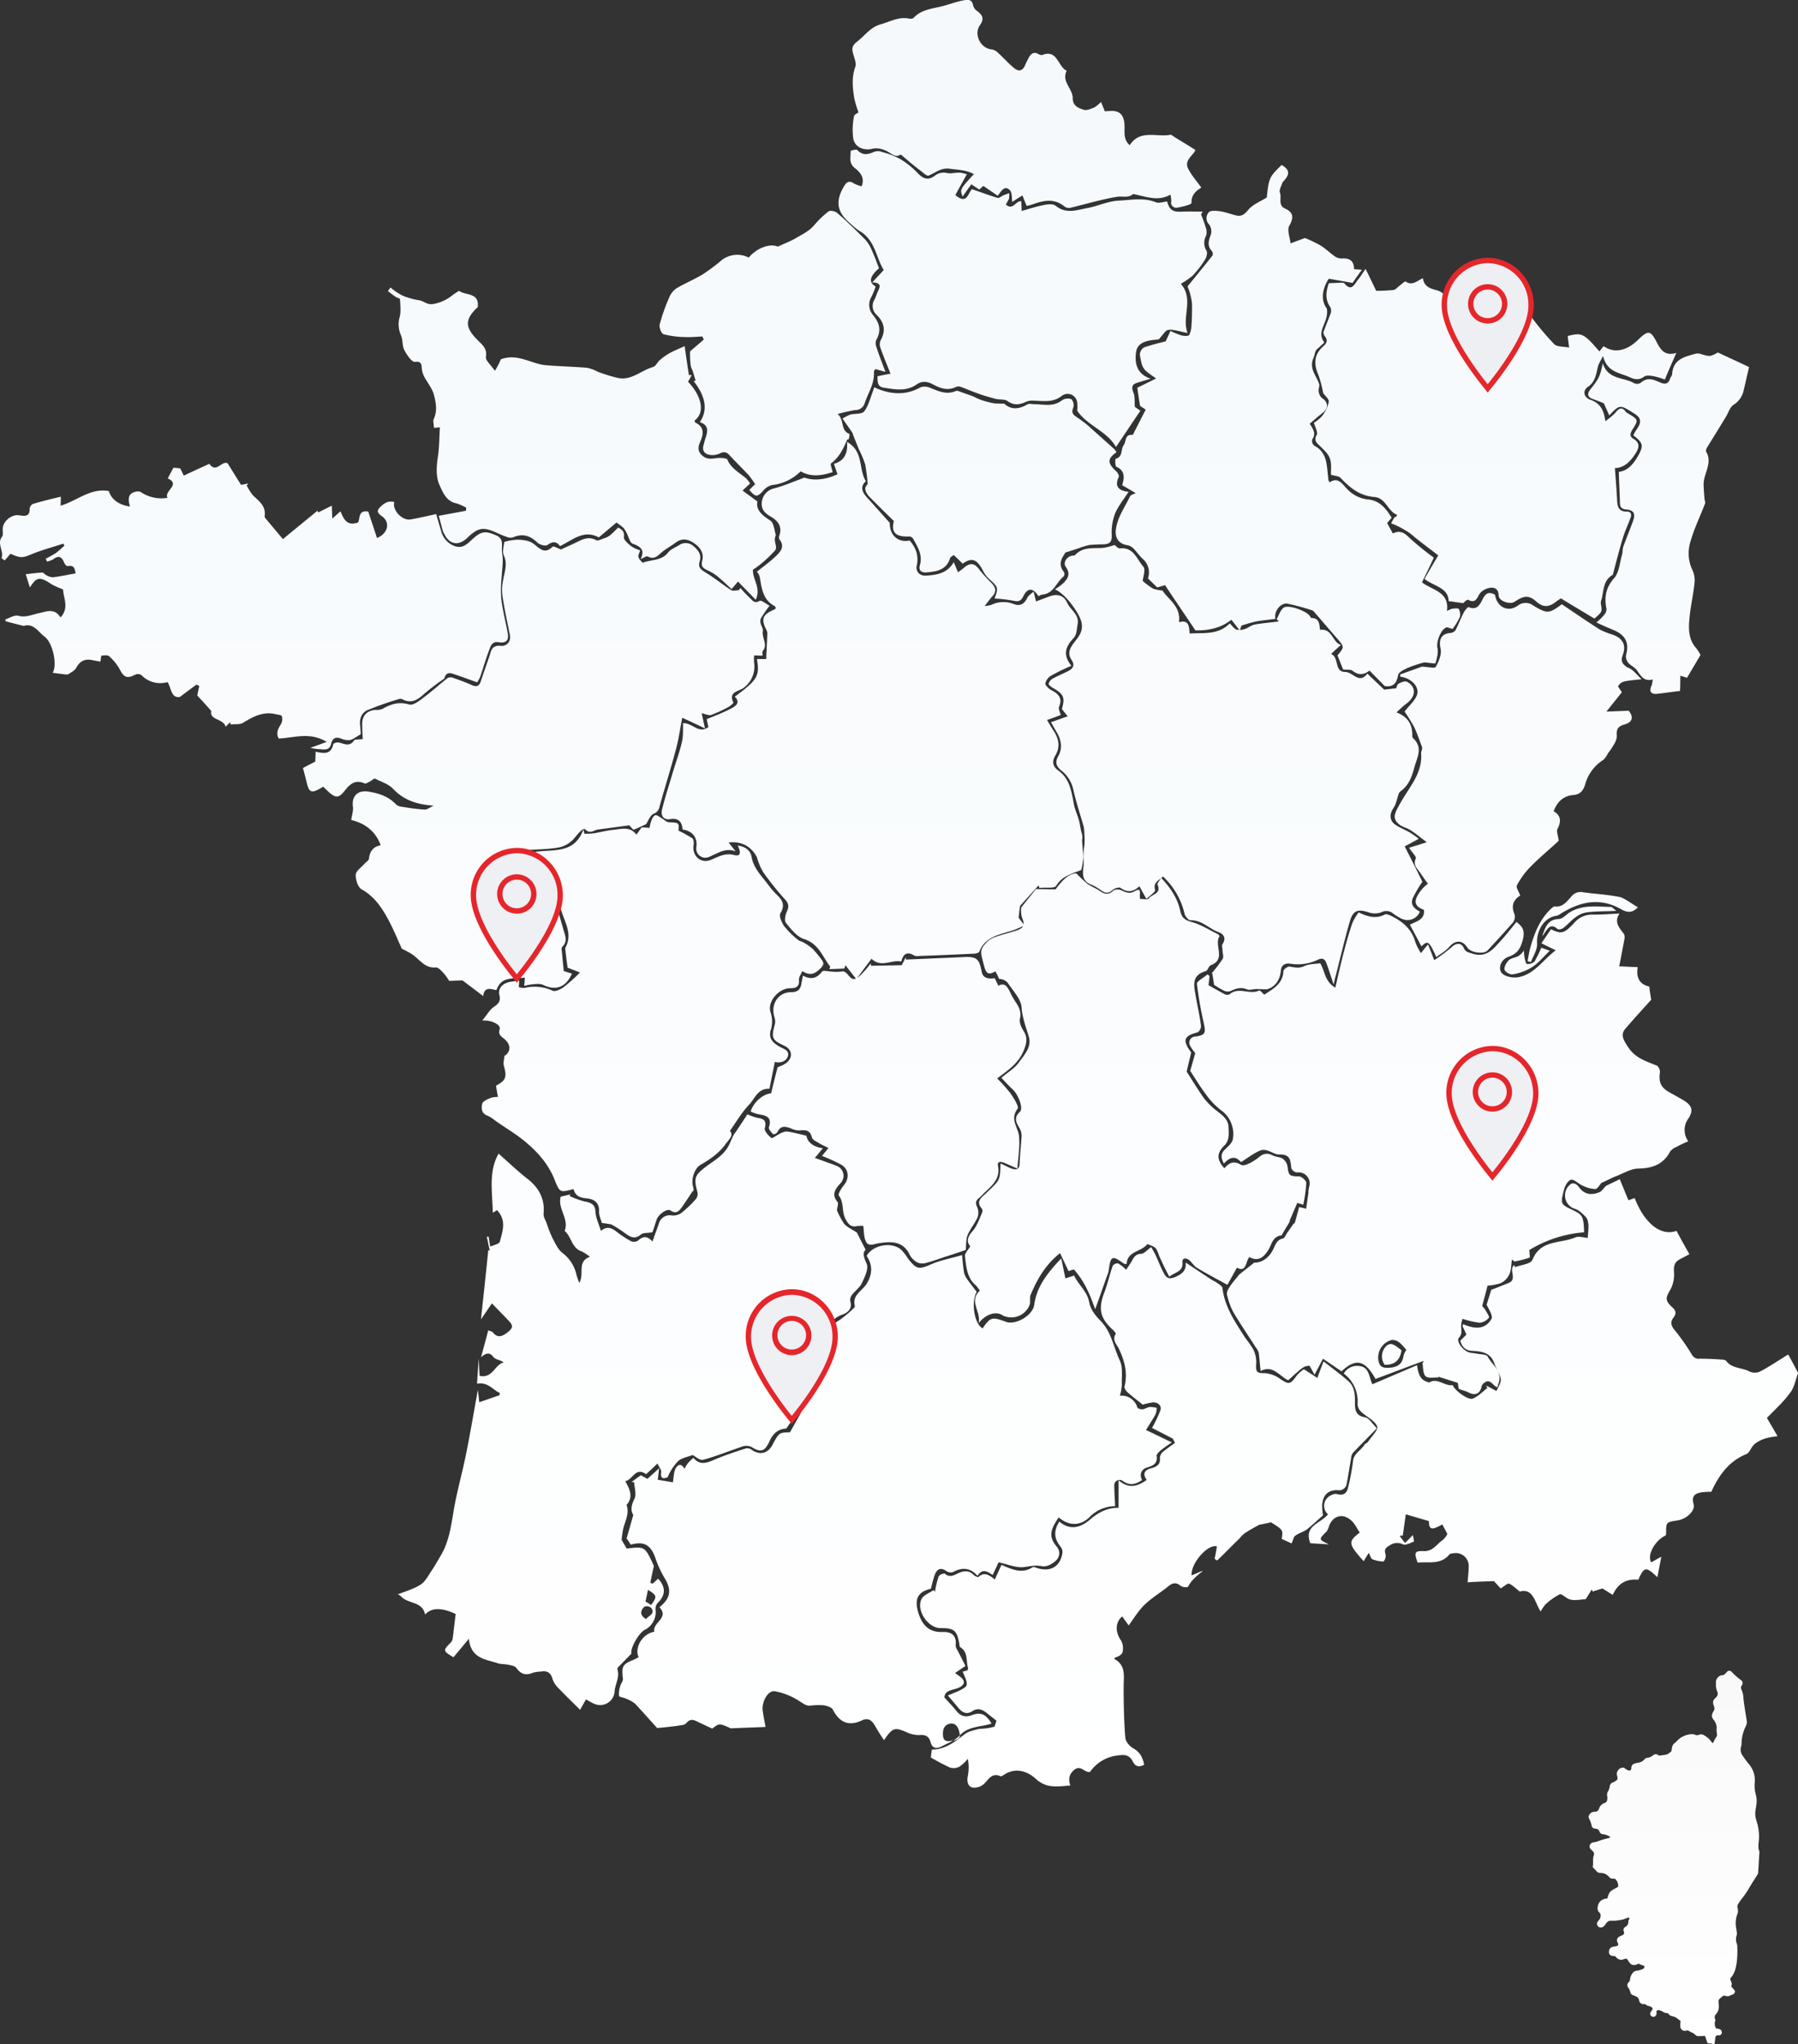 <?xml version="1.0" encoding="UTF-8"?>
<svg xmlns="http://www.w3.org/2000/svg" xmlns:xlink="http://www.w3.org/1999/xlink" viewBox="0 0 640.38 727.84">
  <rect x="0" y="0" width="640.38" height="727.84" fill="#333333" stroke="none"/>
  <defs>
    <style>.cls-1{fill:url(#Dégradé_sans_nom);}.cls-2{fill:url(#Dégradé_sans_nom_2);}.cls-3{fill:#eef0f4;}.cls-4{fill:#e5262b;}.cls-5{fill:#edeff3;}.cls-6{fill:#e4272a;}</style>
    <linearGradient id="Dégradé_sans_nom" x1="-181.89" y1="1128.52" x2="-181.89" y2="1129.52" gradientTransform="translate(116863.8 -718796.17) scale(640.74 636.94)" gradientUnits="userSpaceOnUse">
      <stop offset="0" stop-color="#f5f9fc"></stop>
      <stop offset="1" stop-color="#fff"></stop>
    </linearGradient>
    <linearGradient id="Dégradé_sans_nom_2" x1="-183.81" y1="1128.86" x2="-183.81" y2="1129.86" gradientTransform="translate(11768.86 -149609.54) scale(60.78 133.06)" gradientUnits="userSpaceOnUse">
      <stop offset="0" stop-color="#f9f9f9"></stop>
      <stop offset="1" stop-color="#fff"></stop>
    </linearGradient>
  </defs>
  <title>Fichier 1</title>
  <g id="Calque_2" data-name="Calque 2">
    <g id="AMENAGEMENTS_EXTERIEURS_GABIONS" data-name="AMENAGEMENTS EXTERIEURS GABIONS">
      <g id="France-map">
        <path id="Path_3371" data-name="Path 3371" class="cls-1" d="M341.86,617.84c-.3-3-1.6-4.4-3.2-4.2-2.2.2-3,2-2.8,4.2.1,1.8,1,2.2,2.6,2,2-.2,3.5-.8,3.4-2m35.2-77.6c-3.2,4.7-3.5,7-.7,10.4a3.52,3.52,0,0,1,0,4.7c-1.2,1.3-3.5,2.6-5.1,2.3-2.4-.5-4.4,0-6.6.3-2.8.3-5.7-1-9-1.7l-2.1,4.5c-1.9-1.2-3.6-2.5-5.4.3-2.8-3.1-5.7-3-8.8-1.3a2.7,2.7,0,0,1-2.3-.4c-2.2-1.5-3.4-.6-4.2,1.5-.5,1.5-.9,3.1-1.3,4.8-4.8,1.1-6,3.8-4.4,8.8,1.4,4.3,3.8,6.8,8.7,6.6,2.8-.1,4.9,1.1,4.5,4.5a3.29,3.29,0,0,0,.6,1.9c1,1.9,2,3.9,2.9,5.7-1.5,1-2.5,1.7-3.7,2.5.9.7,1.4,1,1.9,1.4,1.8,1.4,1.6,2.8-.5,3.8s-5,.7-5.2,3.5c1.6,1.8,3,3.2,4.2,4.7,1.4,1.8,3,2.5,5.3,1.7,3.5-1.3,5.2-.5,7.3,2.9-3.8,1.3-8.2.8-11.4,4.3-1.7,1.8-4.3,2.7-6.5,3.9-1.7.8-3.2.7-3.8-1.5s-1.8-2.8-4.1-2.6a10.23,10.23,0,0,1-4.2-.9c-4.4-1.9-5.1-2-8.3,2.7-1.2-1.7-2.3-3.5-3.4-5.4s-2.5-2.5-4.3-1.7c-4.8,2.3-8.1.9-10.5-3.7-.4-.9-2.1-1.4-3.3-1.6a23.59,23.59,0,0,0-4.6.1c-1.6.2-2.6-.7-3.9-1.5a23.88,23.88,0,0,0-8.9-3.6c-2.5-.4-4.8,3.9-4.3,7.1.3,2,.7,3.9,1,5.6-4.3.2-8.3.3-12.3.5a.76.76,0,0,1-.5-.2c-3.7-1.6-3.7-1.6-6.2.3-1.9-.9-3.7-1.7-5.5-2.6-1.5-.7-2.5-.8-3.8.7-.6.7-2,.7-3.1.9-2.1.3-4.2.5-7.2.8-2.1-2.3-4.9-5.5-7.8-8.6a11.4,11.4,0,0,0-3.4-1.9c-.8-.4-2.3-.5-2.4-1a9,9,0,0,1,.5-3.6c.2-.8,1-1.7.9-2.4-.5-4.5-.2-5.2,3.8-6.8l1.8-.9c-1.6-3.5,1.4-8.4,5.6-9.1-.8-3.3,5.5-4.9,1.8-8.7,4-3.2,4.4-6.2,1.9-10.3a38.25,38.25,0,0,1-3.4-7.4c-1.6-4.5-4-5.9-8.7-4.6-.5-.8-1-1.5-1.5-2.2.8-2.7,1.5-5.2,2.4-8.4-1-1.4-.8-3.3.4-5.7.8-1.6,0-3.9-.1-5.9l-.9-.1c1.1-.8,2.1-1.6,3.3-2.4.7.4,1.5.8,2.3,1.3,1.2-1.1,2.4-2.1,4.2-3.8-.2,1.7-.3,2.7-.5,4.1l5.4.9c.3-1.9.3-3.5.9-4.8s2-2.3,3.2,0a16.45,16.45,0,0,1,1.4-2.2c.6-.6,1.2-1.2,1.8-1.7,2.1,2.5,4.3,2,6.9.9,3.9-1.7,7.9-3,11.9-4.3a2.93,2.93,0,0,1,2.2.7c2.8,1.8,5.5,1.1,7.1-1.8,2.4-4.5,2.4-4.5,6.3-4.6,1.3-2.3,2.4-4.3,3.6-6.4,1.5-2.7.8-4.7-1.5-6.5-.6-.5-.6-1.8-1.1-3.5,2.4,1.4,7.8.9,8.8-.4a4.19,4.19,0,0,0,.6-3.1,50,50,0,0,0-2.6-7.4,1.83,1.83,0,0,1,1.4-2.8c3-.8,4.4-2.9,5-5.7.4-2.1,1.8-3.2,3.5-4.2a36.37,36.37,0,0,0,4.8-4c.3-.2.7-.7.6-1-1-3.8,2.5-5.3,4.1-7.7,2.1-3.3,2.4-6.7.1-10.1,2.3-4.1,9.4-5.2,12.6-1.9a18.6,18.6,0,0,1,2.1,2.8c3.1,4,3.9,4,8.5,2,3.2-1.4,6.8-2,10.8-3.2.2,2.3.4,4.3.7,6.3a7.22,7.22,0,0,0,.9,2c1.2,1.7,2.4,3.2,3.6,4.8-2.1,3.7-.8,11.5,2.1,13,2.8-4,3.3-4.2,8.4-2.3,3.4,1.2,9.5-2.3,10-6.1.9-6.5,4.6-11.2,9.6-16.5.6,2.7,1,4.8,1.5,7.1l3.1-1c1.5,3.3,4.7,5.6,5.4,9.6.4,2.3,2.1,4.6,3.8,6.3,4.1,4,4.8,9.6,7.1,14.4,1.1,2.4.6,5.7.7,8.6a17.78,17.78,0,0,1-.7,3.9,5.78,5.78,0,0,1,6.2,4.1c.2.5,1.3.8,2,.7s1.6-.7,2.4-.8a10.68,10.68,0,0,1,2.5.3,5.87,5.87,0,0,1-.4,2.3c-.9,1.7-2.1,3.4-3.4,5.6,2.4,1.1,5.2,2.5,9.2,4.4-1.6,1.1-2.8,1.9-3.9,2.8-.6.5-1.6,1.4-1.5,2,.4,2.9-1.4,3.5-3.6,4.2-1.9.7-2.6,2.4-1.6,4.4-2.3,1.6-4.5,2.1-6.9.3a1.93,1.93,0,0,0-2.7.5,2,2,0,0,0-.3,1.1c0,2.4.2,4.8.3,7.4a12.79,12.79,0,0,0-9.2,4c-3.2,3-7.1,3.2-10.9,0ZM507,484.54c-5.7,2.1-11.4,4.3-17.1,6.4-3.7-6.7-7-7.5-12.1-2.7l-6.6-4.5-3,5.7c-.7-1.2-1.2-2.2-1.8-3.2-2.1.2-2.1.2-7.6,5.2-3.2-1.6-5.5-5.6-9.8-3.3-.3-2.5-.4-4.5-.7-6.5a5.64,5.64,0,0,0-1.1-2c-2.6-4.1-5.4-8.2-7.9-12.4a24.5,24.5,0,0,1-2.3-6.4c-.2-.8.5-2,1.1-2.9,1-1.5,2.3-2.9,3.3-4.2l5.3-4.2c2.5.1,5.3-1.6,6.8-4.8.8-1.7,1.3-3.4,3.5-3.8.4-.1.8-.9,1.1-1.5.8-1.2,1.7-2.4,2.5-3.6.2-.2.6-.4.6-.6.5-1.8,1-3.6,1.5-5.5l2.5.6c.3-1.9.5-3.7.8-5.4a10.07,10.07,0,0,1,.3-2.5,3.94,3.94,0,0,0-4.4-5,2.51,2.51,0,0,1-2-1.6c-.3-2.8-.3-5-4.5-4.8-1.8,0-4.2-2.4-6.6-1.4s-4.5,2.7-6.8,4.1c-2.2-2.5-4.1-1.6-6.1.5-1-1.9-1.3-3.4.4-5,1.1-1.1,2.6-2.3,2.8-3.7a10.41,10.41,0,0,0-4.4-10.4,27,27,0,0,1-5.4-5.8c-1.9-2.5-3.5-5.2-5.4-8.1.5-1.6,1.1-3.9,1.8-6.3a14.65,14.65,0,0,1-1.7-2.4,2.23,2.23,0,0,1,.5-3.1,2,2,0,0,1,1.3-.4c3.4-.5,3.7-1.2,3-4.5a136,136,0,0,1-2.5-14.2c-.1-1,2.4-2.2,3.7-3.4.3.2.5.3.8.5-.1,1.1-.2,2.2-.4,3.3,1.9,1.1,3.9,2.2,5.9,3.3a2.21,2.21,0,0,0,1.6,0c3.2-2.9,7.2.3,10.6-1.4.3-.1,1.1.9,1.8,1.5,3.1-2.1,6.6-3.8,6.8-8.4,0-.6,1.6-1.8,2.3-1.6,1.8.3,3.3.7,5.2-.2,1.7-.8,3.9-.7,5.6-1,1.7,2.6,1.5,6.5,5.4,8.7,1-4.4,1.9-8.5,3-12.6.9-3.5,1.9-7.1,3.1-10.5a20,20,0,0,1,2.2-3.7c3.3,1.6,6.3,2.4,9.4.7.5-.2,1.4.2,2.1.5,4.1,2,7.4,4.7,8.7,9.4a17.94,17.94,0,0,0,2,3.9c.9-1.2,1.6-2,2.5-3.1.8,1.9,1.4,3.5,2.2,5.6a57.26,57.26,0,0,0,6.3-4.7c1.5-1.4,3.3-1.6,4.2.3.7,1.6,1.7,1.6,3.2,2.1,5.1,1.6,7.5-1.9,10.2-4.8,1.9-2.1,3.6-4.3,5.4-6.5,2.4,1.8,3.1,3.3,2.2,6.6s-2.2,4.8-5,5.8c-2.4.8-3.6,3.4-2.8,5.2s4.1,2.4,6.1,2.1c5.9-1,8.8-6.1,13.5-9.6-1.8-.9-3.3-1.6-5.1-2.5,1.2-1.8,2.3-3.4,3.4-5,3.7,1.8,4.7,1.6,8.4-2.4a8.22,8.22,0,0,1,6.6-2.8c2.9,0,5.8-.2,9.4-.4-2.1,3.3.1,5.2,1.6,7.3a3,3,0,0,1,.2,1.6c-.6,3.2-1.2,6.4-1.9,9.9l6.6.3c-.7,3.8.8,6.2,4.1,6.9.2,1.7.4,3,.7,4.7-2.9,3.2-6.1,6.7-9.2,10.3-1.9,2.2-.6,4.2,1,6.6,2.6,4,6.5,5,10.3,6.6a2.9,2.9,0,0,1,1,2.3c-.5,3.5.3,5.4,3.3,7.1l4.8,2.7c3.2,1.9,4,3.6,2.1,6.6a6.9,6.9,0,0,0-.1,8.2,44.94,44.94,0,0,0-4.4,2.1,4.74,4.74,0,0,0-2.1,1.6c-2.4,4.5-6.2,5.9-11.2,6-2.7,0-5.3,1.7-8,2.7-1.7.7-3.4,1.6-5.2,2.4-.6.6-1.4,2.1-2.2,2.2a11.43,11.43,0,0,1-4.7-1.3c-1.4-.6-2.9-2.3-4-2s-2.2,2.3-2.5,3.7c-1.3,5-1.2,5,3.4,7.2,3.3,1.6,3.6,2.2,3.8,7.8a44,44,0,0,0-19.5,6.3c0,1.1.3,2.6.1,2.7a35.78,35.78,0,0,1-5.4,1.4l-.9-.7c-.3,1.7-.2,3.6-.9,5.2a6.43,6.43,0,0,1-3.1,3.2,18.62,18.62,0,0,1-4.7.9c-.6,2.5-1.2,4.5-1.9,7.3a6.89,6.89,0,0,1,1.1,1.3c.5.9,1.6,2.5,1.3,2.8a4.77,4.77,0,0,1-3.3,1.8,31.07,31.07,0,0,1-6.1-1.4,8.68,8.68,0,0,0-.5,2.8c.1,1.5.4,2.6-.8,4-1.1,1.2,1.6,4.7,3.8,5.2.8.2,1.7.2,2.6.4,1.4.3,3.5.2,3.9,1.1,1.5,2.9,5,4.9,4,8.9-.2.6-.4,1.3-.6,2-1.7-.6-2.5-3.3-4.7-1.6a2.73,2.73,0,0,0-.9,1.2c-.5,2.5-2,3.4-4.3,2.4a10.84,10.84,0,0,0-1.9-.8,15.88,15.88,0,0,1-2-.7,20.58,20.58,0,0,0-.3-2.1l-6.9-2.2v.3c-1.6-.1-3.7.4-4.6-.5s-.8-3.1-1.1-4.7c.3,0,.3-.3.4-.7Zm-6.1-3.9a19.47,19.47,0,0,0-2.4-2.6,4.27,4.27,0,0,0-2.7-1,6.48,6.48,0,0,0-4.9,7.1c.4,2.5,1.5,3,4.1,2.8,2.9-.2,4.5-1.4,4.9-4.3a5.38,5.38,0,0,1,1-2Zm-329.6,2.6c.9-3.1,1.7-6.2,2.6-9.6.6.3,1.3.3,1.6.7,1.6,2,3.1,1.6,4.9.3,2.4-1.8,2.6-2.6.5-4.7-1.8-1.9-3.6-3.7-5.7-5.9l-3.9,5.7c.9-8.4,1.8-16.5,2.6-24.6.2,0,.3.1.5.1-.3-1.6-.7-3.3-1-4.9l.6-.1c.2,1,.3,1.9.6,3.6,1.4-.6,3.2-1,3.4-1.7,1-3.7,2.5-7.7-1-11.3a9.88,9.88,0,0,1-1.5.9c-.1-7.3-1.6-14.7,2.1-21,3.3,2.9,6.6,6.1,10.2,8.9,4.1,3.2,6.3,7.1,5.8,12.5-.1,1.2.8,2.4,1.2,3.7a43.42,43.42,0,0,0,2,5c1,1.9,2,4.1,3.6,5.3a13.39,13.39,0,0,1,5,8.1c.3.8.6,1.7.9,2.5,2-3.1-1-7.5,3.8-9.3a18.08,18.08,0,0,0-2.9-1.9c-3.6-1.1-3.6-5.2-6.1-7.3,1.7-4.3-2.6-7.9-1.4-12.2,1-.2,2.2-.5,3.4-.8l-.2.6a32.38,32.38,0,0,0,5.2,1.9c2.3.4,3.9,1,4,3.8.1,2.1,1.2,4.2,1.9,6.7,2.6-2.1,4.3-.7,6,.6a39.41,39.41,0,0,0,4.8,3.1,2.87,2.87,0,0,0,2.4-.2c1.7-1.6,3.2-1.9,5.2.3.9-2.7,1.7-4.7,2.4-6.8a4,4,0,0,1,4.5-2.5,5.16,5.16,0,0,0,3.4-.9,41,41,0,0,0,5.2-5,3,3,0,0,0,.5-2.4c-1.4-5.1-1-6,3.2-9.2,3-2.2,6.4-4.1,8.1-7.7.8-1.6,1.3-3.3,2.2-4.3l4.3-6.5a19.57,19.57,0,0,0,3.4,1.2c2.1.4,3.6.7,2.8,3.7-.3.9,1.2,2.6,2.3,3.5.4.3,1.9-1,2.9-1.4a5.77,5.77,0,0,1,2.6-.9c2.2.3,4.4.9,7,1.5.5,2.6,2.7,4,5.9,4.5-1.1,1.2-1.8,2.2-2.9,3.4,1.9.7,3.4,1.2,4.9,1.8,1,.3,2,.7,3,1.1a3.74,3.74,0,0,1,2,5,3.8,3.8,0,0,1-.9,1.3c-1.8,2-3.1,3.9-.9,6.5.4.5-.1,1.7-.2,3a26.4,26.4,0,0,0,2.5,4.7c1.1,1.3,2.8,2,4.6,3.2.7,1.4,1.8,3.6,3.1,6.1-1.3,1.3-.5,2.9.4,5.1.7,1.7-.7,4.6-1.7,6.7-.7,1.6-2.3,2.7-3.4,4.1a3.1,3.1,0,0,0-.8,2.3c.9,2.6-.7,4.1-2.5,4.8a10.56,10.56,0,0,0-7,8,4.68,4.68,0,0,1-2.2,2.4c-4.3,2.1-4.9,3.6-2.8,8.1.8,1.8,1.7,3.4,2.6,5.1a6.48,6.48,0,0,1-8.1.7,22.56,22.56,0,0,0-1.1,2.2c-.3.7-.6,1.4-.9,2.2.4.4.8.7,1.1,1,3.4,2.3,2.7,4.8.1,8.2-.6.8-1.2,1.7-2,2.8-2.6,0-4.7,1.7-5.9,4.4-1.7,3.8-3.1,4.2-6.5,2.1a4.41,4.41,0,0,0-3-.2c-4.8,1.6-9.4,3.5-14.2,4.8-1.1.3-2.7-1.2-3.7-1.7-1.9.7-3.9,1-5.2,2.2a17.56,17.56,0,0,0-3.7,5.7c-1.1.4-2.7,1-2.3-1.8.1-.9-.8-1.8-1.3-3.1-1.5,1.4-2.7,2.6-4.1,3.8-3.8-2.7-4.7,2-7.4,2.5,1.6,2.9,2.9,5.5.6,8.3-.1.1-.2.2-.1.3,1,2.9-.5,5.5-1.2,8.2a36.34,36.34,0,0,0-.6,4.1c.4.7,1.1,1.9,1.8,3.1,6.5-.8,6.5-.8,9.7,6.2-.6,2.5-.9,4.2-1.3,6a6.89,6.89,0,0,1,.8.3c.7-.6,1.4-1.2,2-1.8,2.8,3.1,2.7,5.9-.2,8.7a3.11,3.11,0,0,0-.7,2.4,7.1,7.1,0,0,1-3.6,7c-2.5,1.1-5.6,7.1-5,8.6-1.8,1.8-3.2,3.3-4.7,4.8-.2.2-.4.6-.3.8.9,2.8-.8,5.2-1,7.8a5.13,5.13,0,0,1-5.3,4.9,5.37,5.37,0,0,1-2.1-.5c-.9-.4-1.7-.9-2.8-1.5-.8,1.4-1.5,2.7-2.1,3.7-2.5-2.5-5-4.9-7.4-7.4a9.16,9.16,0,0,1-2.4-3.5c-.6-2.4-2-3.1-4.2-2.7a12.61,12.61,0,0,0-2.8.4c-2.5,1.1-4.3.5-5.9-1.7-.5-.7-1.7-.9-2.7-1.1-1.2-.3-2.5-.2-3.7-.5-4.4-1.5-9.8-1.6-10.5-8.8-2.3,2.8-3.9,4.7-5.5,6.6-3.8-2.3-3.8-2.4-.9-5.3a2.73,2.73,0,0,0,.6-1.2c.4-2.9.7-5.9,1.1-8.9-4.8-2.3-8.6-2.4-10.9.2-.9-4.8-6-3.7-8.5-6.4a3.6,3.6,0,0,0-1.2-.8c2.8-1.1,5.6-1.9,8-3.4,1.5-.9,2.6-2.8,3.6-4.4,1.4-2,2.6-4.2,3.9-6.4,3.1-5.4,3.6-11.5,4.7-17.4s2.7-11.6,3.9-17.4c1.6-7.8,2.9-15.6,4.4-23.8.2,1.5.3,2.6.5,4.4l7.2-2.5c0-.3.1-.5.1-.8-2.5-1.1-4.2-4-8.1-3.3.2-3.1.4-6,.6-9,.1,2.1.2,4.2.3,6.2,4.7,1,5.3-3.9,8.6-4.8-1.3-.9-2.9-1-3.6-1.8-1.4-2-2.8-1.5-4.5,0Zm58.8,93.2c1-1.3,3.5-1.9,1.7-4.1a2.41,2.41,0,0,0-2.3-.3c-1.3,1.3-1.9,2.9.6,4.4Zm1.8-5c2.2-3,2.1-3.4-1.1-5.4q-.45,1.95-.9,4.2a15.07,15.07,0,0,1,2,1.2Zm27.6-271.5,2.5,3.2c-3.7-1.5-6.5.8-9.6,2a3.24,3.24,0,0,1-4.4-3.5c.5-3.4-1.3-5.8-4.9-6.3-.2-2.7-1.4-4.2-4.4-3.7-2.5.4-3.4-1.4-2.9-3.4,1.1-4.6,2.6-9,3.9-13.5,1.1-3.6,2.4-7.1,3.2-10.7.5-2.1.3-4.4.4-6.6,3.5,0,5.6,4,9,1.4-.2-.9-.4-1.8-.6-2.8,2.9-1.2,5.9-2.3,8.7-3.8,1.5-.8,3.5-2,1.3-4.2,8.1-6,8.9-7.3,7.9-13.4h3.3c.1-3.1.3-6.2.4-9.2a2.84,2.84,0,0,0-.4-1.3c-1.9-3.7-1.3-5.3,2.6-7a3.51,3.51,0,0,0,.8-.5c-.1-.3-.1-.7-.3-.8-4.3-2.2-4.7-6.3-5.4-10.4a5,5,0,0,0-1-1.9c2.2-1.8,4.6-3.5,6.6-5.4,1.7-1.6,3.5-3.5,1.4-6.1a1.7,1.7,0,0,1,0-1.4c1-3.1-.4-5.1-2.9-6.6-1.7-1-3.4-2.1-3.4-4.6a5.6,5.6,0,0,1,4.6-5.6c3.3-.9,6.6-2.3,10.6-3.8,3.3,1.2,7.5.8,11.8-1.2-.5-1.3-.8-2.3-1.3-3.7,3.6-1,5-3.6,4.7-7.8,6,3.4,4,9.7,6.7,14-2.2,1.9-1.3,3.9.4,5.8,2.6,2.8,5.1,5.7,8.1,9-.1,4.2,2.8,7.2,7.1,6.3,2.2,2.6,3.3,5.3,2.5,9a2.79,2.79,0,0,0,2.1,3.4,3.75,3.75,0,0,0,1.1.1c3.8-.2,7.6-.7,10-4.8.5,1.2.9,2.2,1.5,3.6a29.4,29.4,0,0,0,2.6-2c1.9-1.4,3.4-1.1,4.8.8a49.07,49.07,0,0,0,4.3,4.8c1.6,1.6,2.3,3.1.5,5-.8.9-1.5,1.9-2.7,3.4a10,10,0,0,0,2.4-.4,9.87,9.87,0,0,1,7.9-.3c2.4.9,3.8,0,4.9-2.2.3-.7,1.2-1.3,2.2-2.2.4,1.4.6,2.3.9,3.5,1.5-.6,3-1.1,4.5-1.7,2.8-1.1,5.3-.7,6.6,2.2,1.2,2.6,4.4,4.2,3.7,7.6-.3,1.7-.3,3.8-1.4,4.9-2.9,3.1-4,6-.8,9.9a65.41,65.41,0,0,0-7,3.4,4.57,4.57,0,0,0-2.3,2.8c-.1.7,1.2,2,2.2,2.5,2.5,1.3,4,2.8,2.7,5.9-.3.7.3,1.9.6,2.9-1.5.6-3.1,1.2-4.9,1.8.9,1.5,1.6,2.7,2.4,3.9,1.8,2.8,2.4,5.7.6,8.7-1.3,2.1-1,3.9.9,5.3,4.3,3,4.8,7.6,5.7,12.2.4,2,1.3,3.8,1.8,5.7.4,1.4.5,2.9.9,4.3a5,5,0,0,1,.2,2.7c.1,2.1.4,4.2.4,6.3a21.42,21.42,0,0,1-.7,4.3c-3.4,1.4-6.8,2.1-8.9,5.6-.6,1.1-3.9.5-6,.8l-.3-.9-6.6,7.3c-.1.7-.3,2.1-.5,4.2.3.4,1,1.3,2.1,2.8-1.8.7-3.3,1.5-4.8,1.9-4.5,1.4-9.3,2.2-11.3,7.4-.2.4-1.3.7-2,.7-6.5.3-12.9.6-19.4.8a3.22,3.22,0,0,1-1.7-.1c-2.6-1.6-4-.7-4.7,2.1-3.5-.8-7.1,2.4-10.6-1-1.7,2.3-3.4,4.5-5.4,7.3-1.7-2.2-2.8-3.6-3.9-5-.1.4-.3.8-.4,1.2l-5.3.2.3-.9c-2.8-3.5-4-8.1-9.3-9.8-2.6-.8-4.7-3.6-6.5-5.8-.6-.7-.2-2.8.3-3.9.8-1.7.8-2.8-.5-4.3a103.43,103.43,0,0,1-7.8-9.7,21.43,21.43,0,0,1-2.3-5.4C268.16,302.44,265.26,299.34,259.46,299.94Zm4.2-90.6c1.1,1.3,2.2,2.4,3.4,3.6.9.8,1.6,2.1,3.4,1,.7-.4,2.5,1.2,3.6,1.7a45.66,45.66,0,0,0-2.9,4.2c-1.2,1.8.7,3.6.5,4.7-.5,2.5,1.9,4.9,0,7.2-.3.3-.1,1.1-.1,1.7l-3-.1a12.19,12.19,0,0,0,0,2.7,9.35,9.35,0,0,1-4.1,9.1c-1.8,1.1-5.1,1.3-3.3,5,.1.2-1.1,1.2-1.8,1.6a47.83,47.83,0,0,1-6.1,2.8c-.8.3-1.9-.3-3.4-.6.4,1.7.7,3.2,1.2,5.4-2.9-1.4-5.3-2.5-8.1-3.8-.8,4.1-1.3,7.8-2.3,11.4-1.8,6.8-3.9,13.4-5.8,20.2a3.32,3.32,0,0,1-2.1,2.6c-1.2.5-1.9,2.5-2.7,3.7-1.3.6-2.6,1.2-4.5,2-.2-.2-.9-1-1.5-1.6-3.8.5-7.4,1-11.1,1.5-1.5.2-2.8,1.7-4.5,0-.9-.9-2.9,1.9-3.8,2.9a9.78,9.78,0,0,1-5.3,3.4c-3.9.8-8,.7-12.9,1.1,2,2.2,3.4,3.7,5,5.4-.4,3.2.4,4.7,3.7,6.5a2.34,2.34,0,0,1,1,1.2c1.5,4.9,3,9.9,4.4,14.9.6,2.2,1.8,4.4-.4,6.4a2.07,2.07,0,0,0-.1,1.4c.2,2.2.4,4.4.7,7.2l2.9.9c-2.1,4.9-5.8,6.2-10.3,4-1-.5-2.5-.3-3.7-.2a15.94,15.94,0,0,0-3,.6c.1-1.1.2-1.9.2-3-3.9.6-8.3-.7-10.1,4.5-2.1-.5-4.3-1.3-4.7,2.1-2.6-2-5-3.8-7.4-5.6l-4.7.2a23.22,23.22,0,0,0-2.2-3c-.7-.7-1.7-1.8-2.5-1.8-4.1.4-5.9-3-8.7-4.8-1.1-.7-2.2-1.2-3.5-1.9-1.5-3.3-3-7-4.9-10.5-2.3-4.2-4.9-8.1-9.4-10.6-1.3-.7-2.2-3.5-2.1-5.2.1-1.4,2.1-2.7,3.2-4,.5-.6,1.5-1.1,1.5-1.7.3-2.5,1.4-4.3,4.2-4.8-2-5.4-6-7.9-10.5-9,.2-1.7.8-3.2.6-4.7-.5-3.7,1.6-6,5.5-5.4s7.3,1.8,10,4.7a3.77,3.77,0,0,0,2.1.7,71.06,71.06,0,0,0,7.9,1c.9.1,1.9-.8,3.3-1.4-6.1-.4-10.7-2-14.5-6-1.6-1.7-4.2-2.5-6.4-3.6-.4-.2-1.1.6-1.7.9s-1.6,1-2,.8c-3.1-1.4-5-.1-7,2.4-2.5,3.3-3.6,3-7.7-1.2a6.72,6.72,0,0,0-1.2.6c-3,1.7-3.9,1.4-4.7-1.9-.4-1.6-.8-3.2-1.4-5.4,1.1-.6,2.5-1.3,4.4-2.3,0-.8.1-2.1.1-3.5,2.6.5,5.5,1.3,6.3-2.7.1-.3,1.2-.7,1.8-.6,1.9.3,3.9,1.8,5.6-.7.4-.5,1.8-.3,3.1-.5-.1-1.8-.2-3.5-.2-5.2-.1-3.1,1.7-5,4.8-5.2a5.28,5.28,0,0,0,2.5-.4c3-1.7,5.8-2.6,9.5-1.5,1.5.4,3.9-1.6,5.6-2.9,2.8-2.1,5.4-4.5,8.1-6.6a2.5,2.5,0,0,1,1.9,0c2.3.8,4.5,1.6,6.7,2.6,1.4.6,2.4.5,3-1l3-8.7c.8-2.1.7-4.7,4.4-4.3,1.8.2,3.6-1.4,3.1-3.9-.9-4.5-1.9-9-2.6-13.6a16.66,16.66,0,0,1,.2-5.9c.5-3,1.7-5.8.2-8.9-.6-1.4.1-3.3.2-4.7a20.07,20.07,0,0,1,4.9-.8c1.8.1,3.9.3,5.3,1.3,2.3,1.6,4,4.2,7,1.2.3-.3,1.7.5,3,1,1.6-.8,3.8-1.7,6-2.8s4.2-1.8,6.6-.5c.6.3,1.6-.3,2.5-.6a7,7,0,0,0,2.3-1.1c1-.8,1.9-1.8,3-2.8,1.1.6,2.3,1.2,2,3.4-.1,1,1.6,2.4,2.7,3.3a12.32,12.32,0,0,0,3.1,1.4c-.2.8-.8,1.7-.6,2.4s1.4,2.1,1.6,2c3-1.2,6.7-.6,9-3.7.9-1.1,2.5-1.7,3.8-2.5a4.1,4.1,0,0,1,5.3.4c1.7,1.4,2.8,3,2.1,5.3-.6,2,.2,2.8,1.8,3.8,3.2,1.9,6.1,4.3,9.3,6.4.7.5,1.9.1,2.9.1a2.77,2.77,0,0,1,.5-.8Zm206.5,14.9c4.4-.5,4.2,4.3,7.4,5.4-1.4,1.2-2.3,2-3.5,3.2,3,1.3,1,6.4,5,6.4,2.8,0,4.9,4.5,7.9.6l6,5.7c1-.1,2.5-.3,4.3-.5.1-.3.3-1.3.8-1.6.9-.5,2.3-1.1,3-.7,3.5,1.8,3.2,5.5-.5,8-1.1.9-2.2,1.9-3.2,2.9,4.1,1.6,5.6,4.3,5.6,8,0,.4,0,.9.2,1.1,3.8,3.4,1.5,6.9.5,10.6-.9,3.4-2,6.3-4.9,8.4-.8.6-.9,2-1.3,3a9.61,9.61,0,0,1-1.1,2.8c-1.6,2.3-1.6,4.6.6,6.1,1.6,1.1,3.5,1.8,5.2,2.8a29.55,29.55,0,0,1,3.1,2.2c-1.8,1-3.5,1.9-5,2.7,2.3,4.5,4.3,8.5,6.3,12.6a41.92,41.92,0,0,0-3.4,5.8c-1,2.3.5,3.8,2.5,4.8a4.69,4.69,0,0,1-6.1,2.7h-.1a20.74,20.74,0,0,1-3.2-1.9,3.78,3.78,0,0,0-4.4-.5,6.9,6.9,0,0,1-4.7-.1c-3.6-1.1-5.3-.6-6.4,3.2-1.9,6.5-3.4,13-5.1,19.6-.2.7-.4,1.5-.7,3-1-3-1.7-5.2-2.5-7.4-.5-1.4-1.2-2.3-3-1.5a16.58,16.58,0,0,1-9.8,1.5c-1.7-.3-3.3.2-3.5,2.4-.3,3.3-1.9,5.8-5,6.7-1.2,0-2.5-.1-3.7-.1s-2.5.5-3.4.1c-2.1-.9-3.9-.3-5.8.6a3.06,3.06,0,0,1-2.3-.1,33.54,33.54,0,0,1-3.6-2.1c-.2-1.6-.5-3.2-.7-4.3a44,44,0,0,0,3.8-5c.4-.8-.1-2.1-.1-3.1,0-.7-.3-1.6,0-2.1,1.5-2.2.3-3.7-1.5-4.3-3.4-1.3-5.9-4.3-9.9-4.2-.7,0-1.9-1.4-2.1-2.3a26.37,26.37,0,0,0-7.7-13.3c-1.4,1.5-3.6,2-2.8,4.8.2.7-1.9,2.1-3.1,3.2-.9-1.6-1.6-2.9-2.5-4.5-2.3,2.2-4.4,2.2-6.7.6-.5-.4-2,.1-2.7.6-1.5,1.4-2.7,1.4-4.3.2a17.52,17.52,0,0,0-3.5-2c-3.1-1.2-3.1-3.6-2.7-6.4.2-1.5-.1-3.2,0-4.7s.4-3.1.4-4.5-.1-2.8-.2-4.2a4.25,4.25,0,0,0-.2-1.1c-1.3-4.4-2.7-8.8-3.7-13.2a11.81,11.81,0,0,0-4.3-6.6c-1.7-1.4-2.2-2.9-1-5,1.6-2.9,1.1-5.7-.5-8.5-.7-1.1-1.3-2.3-2.1-3.6,2.1-.7,3.8-1.4,6-2.1-.8-1-1.5-1.8-2.1-2.6,1.2-4.2.7-5.3-3.5-7.7-.5-.3-1.3-1-1.2-1.3a3,3,0,0,1,1.2-1.7c1.9-1.1,4-1.9,5.9-2.9,1.7-.9,2.2-2.2,1.1-3.8-1.6-2.4-.7-4.2.8-6.2,1.7-2.2,3.5-4.1,2.6-7.6-.8-3-5.6-9.9-9.4-11.4a23.22,23.22,0,0,0,3-2.2c1.6-1.6,2.7-3.3.9-5.8-1.1-1.5.3-3.7,2.3-4,.4-.1.9,0,1.1-.3,2.8-3,6.6-2.2,10-2.5a26,26,0,0,0,4-1c.4.3,1.2,1.3,1.9,1.2,4.9-.5,6,3.9,8.3,6.5.9,1-.1,3.7-.2,5.1a30.72,30.72,0,0,0,3.6,2.7,12.85,12.85,0,0,0,3.4.7c2.1,3.2,6.7,5.7,5.9,11.3,3.6-1,3.6,1.5,3.8,4,5-.3,10.2.6,14.3-3.6.9.9,1.5,1.9,2.4,2.2a5.14,5.14,0,0,0,3-.2c1.2-.4,2.3-1.4,3.6-1.6,2.8-.5,5.7-.7,8.5-1.1l-.8-.8c.8-1.4,1.3-3.2,2.5-4.1,1.6-1.2,8.3,1.2,9.4,3.1.1.2.3.6.5.6C470,220,469.86,222.34,470.16,224.24Zm59.3,240.2c.5-1.6,1.1-3.4,1.6-5.2,1.8-.7,4.1-1.6,6.3-2.5,3.1-1.3-.2-4.7,1.9-6.3.1.2.2.5.3.7,2.1-.8,5.6-1.1,6.2-2.6,2.9-7.3,10.1-5.7,15.3-8,1.2-.5,3,.1,4.4.2.1-2.2.5-4.2,0-6.1-.3-1.3-1.8-2.4-2.9-3.4a6.81,6.81,0,0,0-2.1-1,5,5,0,0,1-2.7-6.6,4.2,4.2,0,0,1,.9-1.4c1.4-1.7,2.8-.8,3.8.6,2,2.6,4.5,2.7,7.2,1.6.8-.3,1.3-1.3,2.4-2.3l4.8-2.3c1,2.4,2,4.9,3.1,7.5l2.2-.8c3.5,9,9.3,13.7,14.9,11.7,1.4,2.6,2.9,5.3,4.6,8.3-1.5.8-2.5,1.3-3.6,1.9-1.7,1-2,2.3-1.9,4.3a11.66,11.66,0,0,1-1.1,6.1c-1.9,3.2-2.2,4.1.5,6.6,1.4,1.2,1.5,2.3.4,3.7-1.3,1.7-.7,3.1.6,4.6a79.49,79.49,0,0,1,5.9,8.4,2.75,2.75,0,0,0,2.9,1.6q3.75,0,7.5.3c.7,0,1.6.1,1.9.5,2.1,2.8,5.7,2.3,8.4,3.8a4.59,4.59,0,0,0,3.8-.1c3.4-1.8,6.6-4,9.9-6,1.2,2.2,2.3,4.2,3.3,6.2.1.2.3.4.2.5-.9,2.3-1.3,5-2.8,6.9-2.3,3.2-5.3,5.9-8.3,9,1.2,2,2.3,3.9,3.8,6.5a25.69,25.69,0,0,0-4,.7,11.85,11.85,0,0,0-4.2,2.1c-1.2,1-1.7,3.1-3,3.6-6.3,2.6-9.8,7.7-12.4,13.4a21.74,21.74,0,0,0-3.6.2c-2.4.4-3.5,1.5-2.7,4.2.7,2.3-2.6,5.4-5.9,5.8-3.9.6-3.9.6-3.9,4.7,0,.2-.1.4-.1.6-3.8,1.7-6.8,7-5.2,9.6,1.1-.6,2.3-1.3,3.6-2l-1.4,7.3c-4.1-3.9-4.7-3.8-6.8.9-4.2-.4-7.2,1.2-9.1,5.4-1.4-.9-2.7-1.7-3.7-2.3-1.2.4-2.3.7-3.4,1.1-.1-.2-.3-.5-.4-.7-.7,1.2-1.5,2.4-2.1,3.4-1.2.1-2.3.3-3.3.3a6.26,6.26,0,0,1-2.7-.3c-1.2-.5-2.6-2-3.3-1.7a23.4,23.4,0,0,0-5.1,3.6,22,22,0,0,0-1.7,2.5c-2.1-3.4-2.7-8.4-7.4-7.1-1.6-1.2-2.6-2.3-3.8-2.8-.6-.2-1.6.8-3,1.7l-2.4-2.6c-2.9.1-6,.2-9.4.4.2-2.3.4-4,.4-5.8a4.59,4.59,0,0,0-4.6-4.6,4.1,4.1,0,0,0-1.1.1c-.4.1-.9.1-1.1.3-3.1,3.9-7.5,2.6-11.4,3-1.3-3.7-1.1-4.2,2.3-4.1,3.2.1,4.5-2.5,6.6-3.9a7.23,7.23,0,0,0,1.7-2.2c-.5-1-1.2-2.2-1.8-3.4-3.9,2.2-4.7,1.9-4.8-1.2-2.8-.8-5.5-1.6-8.2-2.4-.4,2.6-.7,5.1-1.1,7.6a4.1,4.1,0,0,0-1.1.1c.6.8,1.2,1.6,1.9,2.5,1-.9,1.7-1.7,2.8-2.8a18.46,18.46,0,0,1,.4,2.3c-1.3.5-2.9,1.4-3.9,1a4.63,4.63,0,0,0-4.8.4c-1.4.8-2,1.5-1.4,3.2a3.22,3.22,0,0,1-.7,2.5,11,11,0,0,1-4-.8c-.5-.2-.7-1.1-1.3-2.3-.7,1.2-1.3,2.1-1.8,3-5.6-6.2-5.6-7-1.4-10.2-1.1-1.6-1.9-3.5-3.4-4.6-3-2.4-6.3-1.2-7.6,2.4a4.76,4.76,0,0,1-.8,1.8c-2.9,2.9-2.9,2.8.8,4.6l-6.6-.4c-2.5-6.3,3.7-7,6.3-10.3a4,4,0,0,1-.3-5.8c.8-.9,2.6-1.7,3.5-1.4,2.4.7,3.5-.5,3.9-2.2a81,81,0,0,0,1.8-9.6c.3-2.7,2.9-3.8,4.1-5.8.3-.5,1-.6,1.3-1.1,1.2-1.8,3.7-4.2,3.2-5.4-.9-2.1-3.6-3.3-5.5-5a4.32,4.32,0,0,1-1.5-2.8,12.29,12.29,0,0,0-4.9-11,5.4,5.4,0,0,1,5.4-2.7c3.8.3,3.5,4,4.8,6.5l15.9-6.8c.4,3,1.1,5.3,3.8,6,.2,0,.4.3.5.2,3-1.9,5.5,1.4,8.4.9.7,1.9,5.5,5.5,7.2,4.8,1.9-.8,3.5-2.5,5.2-3.8-.2-.2-.3-.4-.5-.6.2,0,.4-.1.5,0,1.1.6,2.2,1.2,3.2,1.7.6-1.4,1.7-3,1.5-4.3-.3-2-1.7-3.7-2.3-5.6-1.4-3.9-4.6-4.2-8-4.4-2.2-.1-3.5-1.4-4.1-3.6l2.2-2.2c-.5-1-.9-2-1.4-2.9.1-.3.1-.5.2-.8,3.9,1.7,7.7,2.1,10-1.7C532,468.54,530.16,466.14,529.46,464.44Zm-175.3,150.3c.1-.2.4-1.2.7-2.1-1.2-1-2.3-1.8-3.4-2.7-1.6-1.3-3.2-2-5.2-.7s-3.6.5-5-1.2c-1.1-1.4-2.3-2.7-3.7-4.4l3.6-1.5c1.2-.6,3-1.4,3.1-2.3.2-1.4-.8-2.9-1.4-4.7l1.6-.4c.1-.3.4-.6.3-.8-.8-2.5.1-5.7-2.8-7.5-.2-.1-.3-.7-.3-1.1-.9-4.9-1.8-5.7-6.8-5.7-4.5,0-8.8-6.6-6.6-10.5.8-1.3,2.7-2,4.2-3l.5.6a33.86,33.86,0,0,1,1.3-5.5,2.78,2.78,0,0,1,2.2-1c1.6,1.5,3.1.7,4.5,0,2.1-1,4-1.3,5.8.5.4.4,1.5.9,1.7.7,2.1-1.9,3.8-.7,5.8.9.9-1.9,1.6-3.5,2.4-5.2,3.7,1.6,7.2,3.3,11,.9.4-.3,1.3.1,1.9.3,4.7,1.4,8.1-.7,8.8-5.5a2.93,2.93,0,0,0-.7-2.2c-2.3-2.9-2.5-5.6-.4-8.9,3.8,3.2,7.5,2.2,10.9-.7,3-2.6,6.3-4.3,10.2-4.2V527c3.6,3.2,6.8,2.2,10-.1-1.6-2.3-.7-3.6,1.8-4.2,1.7-.5,3.2-1.3,2.9-3.6a3.26,3.26,0,0,1,1.2-2.3c1.4-1.1,2.8-2.1,4.2-3.1-.3-.5-.5-1-.8-1.5-2.5-1.3-5-2.6-7.4-3.8a45.55,45.55,0,0,0,3-6.3c.5-1.7-.9-2.9-2.7-2.8a23.26,23.26,0,0,0-3.6.8c-2-1.6-3.7-2.9-5.3-4.3-.6-.5-1.3-1.5-1.2-2.1,1.2-4.8.1-9.1-2-13.5-.8-1.6-2.5-3.1-1.1-5.3.1-.2-.6-1-1.1-1.5-4.5-4.1-5.2-7.4-3-13.2,1.2-3.1,1.9-6.4,3-9.5a2.08,2.08,0,0,1,1.9-.9,12.78,12.78,0,0,1,2.9,2.3c.7-1.1,1.4-2.1,2-3.1.7-1.4,1.4-2.5,3.3-2.6,1,0,2-1.2,3.6-2.4.6,1,1.2,2.1,1.7,3.1,1,2.2,1.8,4.4,3,6.5.9,1.6,1.9,1.9,4,1,2.4-1.1,3.8-2.2,3.6-5.1,3.1,2.1,6,4,8.9,5.9.7.5,1.5.8,2.2,1.3s1.9,1.2,2,1.9c.7,6.2,4,11.3,7.2,16.3,1.2,2,2.8,3.7,3.9,5.8a10.21,10.21,0,0,1,.9,4.9c-.2,3,.3,3.3,3.2,3.3a10.46,10.46,0,0,1,5.3,2c3.2,2.1,3.6,2.1,5.9-1.1a11.31,11.31,0,0,1,2.6-2.3c2,1.3,3.3,2.1,4.8,3.1.8-2.3,1.4-3.8,2.2-5.9,3.2,2.5,6.1,4.6,8.8,7,2.1,1.8,2.4,4.5,2.4,7.2,0,2.5-.2,5.1,3.6,5.7,1.4.2,2.5,2.3,4.2,3.9-2.9,3-5.7,5.8-8.4,8.6a3.49,3.49,0,0,0-.8,2.2c-.6,3.2-1,6.4-1.7,9.6a2.91,2.91,0,0,1-2.3,1.7c-3.8-.4-6,1.3-6.3,5.2a23.08,23.08,0,0,0,.3,3.7c-1.8,1.6-3.7,3.4-5.7,5-1.2.9-2.9,1.3-4.2,2.3-.6.4-.7,1.5-1.3,2.7l-3.5-1.6c.5-3.2.5-3.2-3.8-5.9l-4.3.9c-1.4.8-3.3,1.8-5.1,3a10.22,10.22,0,0,0-1.8,1.8c-2.7,2.6-5.3,5.3-8,7.9l-.9-.6c.3-1.5.6-2.9.8-4.4-2.9-1.1-9.3,5.7-9,10.3,1.4-.6,2.6-1.1,3.8-1.6l.1.1c-2,1.6-4,3.2-5.2,5.6a3.39,3.39,0,0,1-2.6-.4c-1.6-1.3-2.8-1.1-4.3.1-2.8,2.3-5.9,4.1-8.5,6.6-2.2,2.1-3.8,4.8-5.7,7.4-.8-1.1-1.6-2.2-2.3-3.2-2.6,2.1-2.5,5.7-.4,8.6a5.85,5.85,0,0,1,.5,4.1c-.2.9-1.4,1.6-2.8,2,0,.2-.1.5,0,.5,4.1,2.3,3.2,6.2,3.2,9.9,0,6.1.1,12.1.6,18.1.1,1.4,1.6,3.1,2.9,3.8,2.4,1.4,3.3,3.3,3.8,5.8-1.9,1-3.2.6-4-1.1-1.2-2.4-2.9-2.6-5.4-2.2a13.8,13.8,0,0,0-9.9,5.9c-2.1.2-3.3-2.7-5.7-.7-1.8,1.6-2,3.2-1.3,5.5-4.4.3-8.3,1.2-12.2-2.3-2.9-2.7-7.3-4.4-11.6-1.4-.3.2-.8.5-1,.4-3-1.3-4.1.8-5.8,2.6a5.16,5.16,0,0,1-4.3,1.4c-1.6-.4-2-2.2-1.6-4.1a15.65,15.65,0,0,0,0-6.1,13.32,13.32,0,0,1-3,2.8,4.5,4.5,0,0,1-3.4.3c-2.3-1.1-4.6-2.3-6.8-3.6.1-.4.2-1.5.4-2.8,5,0,8.4-3,12-5.7a8.08,8.08,0,0,1,2.7-1.1,21,21,0,0,1,2.4-.6A18.82,18.82,0,0,0,354.16,614.74ZM99.26,262.94c-1-1.9-.3-3.4.8-5.1a3.67,3.67,0,0,0,.3-2.9c-.2-.4-1.5-.5-2.3-.7-4.4-1-7.9.9-11.5,3.1-1.1.7-2.9.4-4.4.6-.1-.3-.1-.5-.2-.8l-1.6,1.6c-.8-3-5.9-2.3-5.1-5.6-2-2.3-3.7-4.1-5-5.5.2-1.2.5-2.3.7-3.4-.3-.2-.7-.3-1-.5l-5.9,4.4c-3.2.5-3-3.2-4.4-5.3a9.23,9.23,0,0,1-9.3-2.5,2.36,2.36,0,0,0-2.3-.1c-2.8,1.5-4,.9-5.5-2.1a17.79,17.79,0,0,0-3.7-4.5c-.5-.5-1.8-.3-2.7-.2-.2,0-.2,1.2-.4,2.1-.8-.1-1.8-.3-2.8-.5-2.7-.6-4.5.3-5.8,2.7-.5,1-1.8,1.6-2.8,2.3a2.77,2.77,0,0,1-.9.1l-4.7-.6c1.7-2.8.1-10.6-2.9-12.9-2.2-1.6-3.9-4.9-7.4-3.8-2.2-.5-4.3-1.1-6.4-1.6-.1-.2-.1-.5-.2-.7,1.6-.5,3.3-1.7,4.7-1.3,2.6.7,4.8-.4,7.2-.9,2.8-.6,5.6-2,7.8,1.5,3.2-3.5,1-6.9.9-10a26.81,26.81,0,0,1-4.2-1.9c-4.1-2.7-5.2-2.6-7.6,1.2-.5-1.4-.9-2.9-1.5-4.7,1.8-.2,3.9-.5,6-.6.3,0,.7.6,1.1.8a5.38,5.38,0,0,0,2.5.9c2.7-.3,5.3-.9,8.2-1.4-.4-1.1-.1-3.1-2.9-2.6-.3.1-1-.7-1.2-1.2-.8-2-1.9-2.8-3.9-1.2a9.75,9.75,0,0,1-2.2.8c-.2-.3-.3-.7-.5-1,1.2-.6,2.4-1.3,3.6-2a40,40,0,0,0,3.1-2.7,4.35,4.35,0,0,1-.4-.7c-3.9,1.3-7.8,2.3-11.6,3.9-2.7,1.1-3.7,1.4-7.2-.3q-.9,1.05-2.1,2.4c-.5-.4-1.2-.8-1.1-.9.9-2.5-1.8-5.1.2-7.6.4-.5.2-1.7.2-2.5-.1-2.8,3-5.4,5.7-5.1,1.6.2,4,.9,3.9-2.3a2.26,2.26,0,0,1,1.1-1.7c3.3-1,6.6-1.8,10-2.6,0,.8,0,1.7-.1,3.2,5.9-1.7,10.6-6.4,17.2-5.2,1,3.1,3.6,4.9,7.5,5.5-.6-2.5-.9-4.7,2.2-5.3a2.92,2.92,0,0,1,1.6.1,13.11,13.11,0,0,0,9.6,2.1c-1.4-2.4,4.9-4.7.1-6.9.7-1.4,1.3-2.5,2-3.8.4,0,1.4.1,2.4.2.5.9.9,1.8,1.3,2.6,3.2-1.5,6.2-2.9,9.1-4.2,2.5,3.5,4.3-1.2,6.5-.2,1.5,2.4,3.1,5,4.8,7.7l2.6-.5c-.2.2-.4.5-.6.7a20.71,20.71,0,0,0,2.2,3.5c2.2,2.1,4.7,3.8,4.2,7.4a1.14,1.14,0,0,0,.3.8c2,2.4,4.1,4.9,6.2,7.4,4.1-3.4,8.2-6.7,12.3-10.1l.3.6,4.8-2.4c.1,1.4.1,2.7.2,4.6,1.1-1,1.9-1.7,2.9-2.6,1.1,2.6,2.2,5.4,6.2,4,.9-1.1-.1-4.6,3.7-3.9,1,3.1,2.1,6.2,3.1,9.4,3.9-1.5,4.9-5.6,1.7-7.8-1.3-.9-1.8-1.7-1-2.7a8.33,8.33,0,0,1,3-2.3,5.28,5.28,0,0,1,2.5,0c-.9,2.7,2.7,6.7,5.7,6.2s5.9-1.2,9.2-1.9c.5,1.8,1.1,3.8,1.7,5.8a7.72,7.72,0,0,0,4.9,5.6c2.6.9,4.2-.5,5.9-2.1,3.5-3.3,4.9-3.4,8.7-1.8,2.4,1,2.3,2.6,2.2,4.6-.1,1.3.3,2.7.3,4.1,0,2.2-.3,4.3-.4,6.4a40.66,40.66,0,0,0-.1,7.8c.5,4.1,1.6,8.1,2.3,12.2.4,2.6-.8,3.4-3.3,3-2.3-.4-2.9,1.5-3.4,3-1.2,3.1-2.1,6.4-3.2,9.5a16.18,16.18,0,0,1-1,1.8c-2.8-1-5.5-2-8.2-2.9-1.4-.5-2.8-.8-3.4,1.2-.1.5-.8.8-1.2,1.1a75.69,75.69,0,0,0-6.3,4.9c-2.2,2-4.3,3.2-7.2,1.9a1.74,1.74,0,0,0-1.4-.3,109.74,109.74,0,0,0-11.4,4c-2,.9-2.9,3-2.6,5.4.1,1.1.2,2.2.2,3.2-1.5.8-2.5,1.7-3.6,2a5.82,5.82,0,0,1-3.2-.4c-1.9-.8-3.2-.4-3.7,1.7-.5,2.3-2.1,2.2-3.8,2a14.87,14.87,0,0,1-3.6-.5l5.8-2.1c-6.1-3.7-11.7-1.4-17.1-1.2Zm336.8,153c1.7-1.8,3.1-2.9,6-1.2,1.2.7,4.6-1.3,6.4-2.8s3.2-1.4,5-.5c1.1.5,2.5.5,3.4,1.1a4.36,4.36,0,0,1,1.7,2.7c.4,3.4.7,3.5,4.1,3.6.9,0,2.6,1.5,2.6,2.3a52.29,52.29,0,0,1-1.1,7.8c-.8-.3-1.6-.5-2.1-.7-1,2.3-1.9,4.4-2.8,6.5h.2c-.8,1.4-1.7,2.8-2.5,4.2-.2.3-.4.9-.6.9-3.2.4-3.4,3.3-4.7,5.3-1.5,2.4-3.5,4.2-6.7,2.4-1.4,1.8-1,5.6-4.4,3.8-1.3,2.3-2.4,4.3-3.4,6.1-4-2.2-7.5-4-10.9-6.1-1-.6-1.7-1.8-2.6-2.6-1.1-1-2.7-.9-2.5.6.3,3.5-2.6,3.5-4.7,5.2-1.3-2.4-2.5-4.9-3.6-7.4-1.1-2.9-.9-3-4.2-4.2-2.2,2.8-7.2,2.5-7.4,7.1-.5-.1-.8,0-.9-.1-4.3-3.1-4.8-2.9-5.5,2.5a7.49,7.49,0,0,1-.5,1.6c-1.4,3.9-2.7,7.7-4.3,12.1-1.8-5.1-3.8-10-7.6-14.2l-1.9.6c-1-2.2-2-4.2-3-6.4-5.3,4.2-8.2,9.4-10.5,14.9-.4,1,0,2.3-.3,3.4a7,7,0,0,1-8.9,4.2,3.13,3.13,0,0,1-1-.5c-2.4-1.3-5.6-.3-8.3,2.9.9-4.1-3.6-7.8.4-11.5a10.15,10.15,0,0,0-1.3-1.8c-3.3-2.7-3.5-6.7-4-10.5-.1-1,1.1-2.1,1.9-3.5-1.5-1.8-.9-3.5.9-5.5,1.5-1.7,2.3-4.2,3.3-6.4a1.81,1.81,0,0,0-.1-1.6c-2-2.2-.5-3.6,1.1-5,.7-.6,1.2-1.2,1.9-1.8,3.5-3.4,3.5-3.4,3.7-9.2,1.4.6,2.6,1.3,3.9,1.8,1.6.5,2.8.5,2.9-1.8.1-3.3.5-6.5.7-9.8a5.42,5.42,0,0,0-.6-2.5c-1.1-2-2.5-3.8,0-6.1,1.3-1.2-.5-5.9-2.4-7.8-1.4-1.3-2.7-2.7-4.2-4.3,2.3-2,4.8-3.4,6.3-5.6,1.9-2.6,4.5-5.4,3.5-8.9s-2.3-6.6-2.6-10.5c-.2-3.1-3.1-6-5-8.9a4.16,4.16,0,0,0-3-1.3c-.4-.9-.8-1.7-1.3-2.7-2.5,1.3-3.3,1-4.1-2.1-1.2-4.6-1.8-5.5,1.2-8.5a7.44,7.44,0,0,1,2.7-1.6c2.5-.9,5-1.5,7.5-2.3,3-1,3.2-2,2.1-4.8a8.39,8.39,0,0,1-.2-3.5l5.2-6.5c2.6,0,4.7.1,7,.1,3-4.1,5.1-5.6,7.4-5.7a45.87,45.87,0,0,0,3.9,3.7c1.4,1,3.1,1.6,4.5,2.6,1.7,1.2,3.2,1.4,4.8-.2a3.18,3.18,0,0,1,2.7-.1c1.7.7,2.9,1.5,5,.3,2.6-1.5,1.4,1.2,1.8,2.8,1,0,2.7.4,3.1-.2,1.1-1.5,4.6-1.6,3.1-4.9-.2-.4.7-1.3,1.3-2.4,3.4,3.6,5.9,7.4,6.8,11.8.6,2.7,1.9,3.3,4.3,4,3.2.9,6.1,2.8,9.2,4.3a1.53,1.53,0,0,1,.5.7c-2.1,3.1,2.5,8.2-3.1,10.3-.8.3-1.1,1.9-1.8,2.1-5.5,1.6-4.1,5.6-3.5,9.4.6,3.4,1.4,6.8,1.8,10.2a2.75,2.75,0,0,1-1.2,2.2c-5,1.3-5.5,2.8-2.3,7.2-.6,2.5-1.2,4.9-1.6,6.8,2.1,3.3,4,6.4,6.1,9.4a26.17,26.17,0,0,0,4.4,4.4c2.1,1.6,4.4,3.2,4.4,6.1.1,2.3.4,4.8-1.8,6.7C433.36,410.74,433.36,412.94,436.06,415.94Zm23.6-329.3,5.1-1.9a44.14,44.14,0,0,1,5.8,2.8c1.7,1.1,3.1,2.5,4.8,3.7a4.46,4.46,0,0,0,2.6.8c2.7-.2,4.3.8,4.3,3.8l2.8.2c-1.4,1.9-2.6,3.6-3.3,4.7-3.2-.6-5.6-1-8.5-1.5-2.4,3.7-2.9,7.7-.7,10.6.9,5-4,7.8-.9,12.1-.8.8-1.6,1.5-2.5,2.3s-.9,2.2-1.3,3.1c-1.8,4,1.1,6.4,2,9.5.2.8-.4,1.7-.2,2.5a3.7,3.7,0,0,0,1.2,2.4c2.2,1.4,2.4,3.5.3,5.2-1.6,1.2-3.1,2.6-4.7,3.9,1.2,1.9,2.4,3.5.9,5.6a2.24,2.24,0,0,0,.7,2.2c4.8,2.5,4.4,7.1,5,11.4a2.77,2.77,0,0,0,.1.9,3,3,0,0,0,.4.8c2.9-2,4.4.4,6,2.1a11.87,11.87,0,0,0,7.8,4c4,.4,6.3,3.2,8.3,6.5-.4.5-1,1.1-1.6,1.9.6,1.2,1.3,2.3,2,3.7,2.8-1.4,4.4,0,6.2,1.8,2.7,2.4,5.5,4.7,8.4,6.8-1.4,3.1-2.8,5.9-4.2,8.8,3.8,2.9,9.8,3.3,8.9,10.2a9.82,9.82,0,0,1,1.8-.8c.8-.1,2.2-.3,2.4.1a3.9,3.9,0,0,1,.4,2.8,23.43,23.43,0,0,1-2.6,4.3c-.6-.2-1.3-.4-2-.6-2.1.4-3.9,5.2-3.4,7.3.4,1.7-.2,3.7-.7,5.5-.1.2-2.4-.2-4-.3a46.9,46.9,0,0,0-6,2c-1.3.6-3.1,1.5-3.3,2.5-.5,3.1-2,4.4-4.8,3.9l-5.4-5.5c-1.9,1.5-3.8,1.8-6,.1-.7-.6-2.2-.3-3.4-.5-.7-1.7-1.3-3.3-2-5,2.5-3,2.5-3-.2-6.1s-5.5-6.4-8.3-9.6a1.91,1.91,0,0,0-1-.5,77.93,77.93,0,0,0-8.3-2.2c-2.5-.4-4.9,2.7-4.3,5.4-2.3.3-4.6.5-6.8.9a52.58,52.58,0,0,0-5.3,1.5c-.2.6-.4,1.1-.6,1.7-.9-1.1-1.8-2.3-3-3.8-3.7,3-8.3,3.9-12.8,3.8-3.6-5.4-7.2-10.6-10.8-16.1l-2.8.8-3.3-3.2a6.39,6.39,0,0,0-1.9-7c-1.2-1.1-2.1-2.5-3.3-3.7a4.53,4.53,0,0,0-1.9-1.1c-3.2-.4-4.8-2.5-4.3-5.8.6-4.3,3.2-7.8,5-11.6.2-.5,1.1-.7,2-1.2-1.7-1-3.2-1.9-4.8-2.8.8-2.5,1.2-5.1-2.1-6.6-.4-.2-.4-2.7-.2-2.8,2.7-.7,1.7-3.4,2.9-4.9.9-1.3.3-3.9,3.1-3.6.2,0,.5-.8.7-1.2,1.3-2.5,2.6-5.1,4-7.8-.6-.4-1.5-1-2-1.3-.4-2.3-.7-4.4-1-6.5,1.9-.9,4.1-2,6.7-3.3-4.8-3.3-4.9-3.3-5.8-8.5a3.21,3.21,0,0,1,1.6-2.6c2.5-.8,5-1.5,7.6-2.1.5-1.1,1.2-2.5,1.7-3.7a33.34,33.34,0,0,0,4,1.6c.9.2,2.4.3,2.7-.2a8.08,8.08,0,0,0,.8-3.4c.2-2.6.2-5.1.2-7.7a23.55,23.55,0,0,0-1-4.6c-.2-.8-.8-1.5-.4-1.8,2.9-3.6,5.8-7.1,8.7-10.8a1.6,1.6,0,0,0-.2-1.5c-1.8-1.9-1.2-3.8-.4-5.9a4.18,4.18,0,0,0-.6-3.6,3.14,3.14,0,0,1-.1-4.4c.7-.7,2.7-.5,4.1-.3,2,.3,3.9,1.1,5.8,1.5s2.9-.6,4.2-2.1c1.5-1.8,4-2.8,6.5-4.3.8-7.1.9-7.3,5.3-11.6,3.1,1.8,3,3.4.3,6.2-.3,1.2-1.3,2.7-.9,3.6.7,1.9-.8,4.5,1.8,5.7s3.3,2.7,1.8,5.7C458.16,81.54,459.36,84.14,459.66,86.64Zm-245.3,348.8c-.3-1.2-1.1-2.8-1-4.3.1-3.3-2.2-4.3-4.5-4.5-2.5-.2-4-1-4.6-3.3-4.9,1.3-4.9,1.3-6.8-3.5-2.4-5.8-6.3-10.1-11.3-14.1-3.3-2.6-6.8-4.6-10.1-7a9.74,9.74,0,0,0-2.4-1.5c-2.2-.8-2.3-2.7-1.9-4.3.3-1,2-1.6,3.1-2.1a10.68,10.68,0,0,1,2.5-.3c-.3-1.5-.5-2.7-.7-4,3.6-1.9,3.9-3.1,2.8-7.1-.3-1,.1-2.2.2-3.5,2.3-1.4,2.4-4,0-6-.9-.8-2.4-1.5-1.7-3.5.5-1.5-2.6-3.3-6.2-3.1,1.6-1.9,2.5-3.6,3.8-4.6,1.7-1.2,2.9-2,2.3-4.5-.6-2.3,1.1-4,3.4-4.6,1.2-.2,2.5-.4,3.7-.5-.1.8-.1,1.5-.2,2.3a6.45,6.45,0,0,0,2,.3,15.25,15.25,0,0,1,10.1,1c.9.4,2.8-.5,3.9-1.3a56.74,56.74,0,0,0,5.8-5.2c-2-.8-3.3-1.3-4.4-1.7-.3-2.2-.6-4.4-.8-6.5a1.06,1.06,0,0,1,.1-.8c2.8-5.3-1-9.7-1.9-14.5-.5-2.3-1.5-4.5-2.1-6.8-.3-1.3-.4-2.4-2.2-2.9-2.3-.6-3-3.1-2.2-5.9-1.3-1-2.6-2-4.5-3.5,7.3-1.7,15.8,1.2,19.2-8.3l.4,1.5a21.74,21.74,0,0,0,3.6-.2c2.3-.4,4.5-1,6.8-1.2,2.8-.3,5.8-1.3,8.1,1.7.8-1,1.3-1.8,1.9-2.6l2.8.2a14.34,14.34,0,0,1,.7-2.8c.3-.7.8-1.6,1.4-1.7s1.4.6,2.1,1c.9.5,1.8,1.5,2.7,1.5,3.6.2,3.6.1,3.4,3a46.74,46.74,0,0,1,4.9,2.7c.5.3.6,1.6.5,2.3-.7,3.9,2.5,6.9,6.1,5.4,2.7-1.1,5.1-2.6,8.4-1.7,2.1.5,2.5-.7,1.2-3.4,2.5.3,4.5,1.7,4.9,3.9.7,4.2,3.6,6.9,5.9,10a28.33,28.33,0,0,0,3.2,3.7c2,1.9,2.9,3.7,1.2,6.5-.6,1,.5,3.4,1.4,4.7a31.73,31.73,0,0,0,4.9,4.8c.4.4,1.2.5,1.7.8a17.83,17.83,0,0,1,3.6,2.5c1,1.1,2,2.3,2.9,3.5s1.2,1.8-.1,3.2c-2,2.1-3.8,2.9-6.6,1.1-.5,1.2-1.3,2.2-1.2,3.1.2,2.6-1.1,3-3.3,3-4,.1-8.1,4.9-6.8,8.6a10.32,10.32,0,0,1,0,6.5c-.8,2.9,1,4.4,3,5.6,1.5.9,3.7,1.3,3.2,3.4-.5,1.8-2.4,2.6-4.5,2.2-.2-.1-.5.1-.2,0-.7,3.4-1.3,6.5-1.9,9.5-4.2-.2-5.2,3.5-7.2,5.6-2.6,2.7-4.5,6-6.9,9.4,1.4,1.5-.1,2.8-1.4,4.5-2.4,3.4-5.6,5.6-9.1,7.6-2,1.2-3.3,4.8-2.7,7.4.2.9.6,1.8-.1,2-1.2,1.8-2.4,3.7-3.7,5.5-1,1.4-2,2.8-4.2,1.3-1.2-.8-4.3,1.5-4.9,3.3s-1.1,3.5-1.5,4.5c-1.8.3-3.3.1-4.1.8-2.1,1.7-3.6,1-5.4-.3a44.52,44.52,0,0,0-5.1-3.3C216.66,435.74,215.56,435.54,214.36,435.44Zm283.3-252.1c-3.5-1.3-4-6.1-8.2-6.4-5.1-.4-8.6-3.2-12-6.8-.7-.7-2.1-.7-3.4-1.1-.1-1.6.3-3.9-.4-5.8-.6-1.7-2.2-3.1-3.5-4.4s-2.3-2-1.2-4c.5-.9-.5-2.6-1-4.3a13.74,13.74,0,0,0,2.9-2.4,12,12,0,0,0,2.4-5.1c.1-1-1.4-2.2-2-3.1a39,39,0,0,0-1.8-6.7c-1.7-4-1.3-7.2,1.9-10,1.2-1.1,1.6-2,.6-3.4a2.45,2.45,0,0,1-.6-1.6c.8-2.2,1.7-4.3,2.5-6.5a3.05,3.05,0,0,0,0-2.3c-2.1-2.9-1.5-5.8-.6-8.6,1.5-.1,2.9-.1,4.3-.2.4,0,1.1,0,1.3.3,2.5,3,3.5.3,4.7-1.2.9-1.1,1.6-2.3,2.8-4,1.6,3.2,2.8,5.8,3.8,7.8a59.89,59.89,0,0,0,6.2-.3c.7-.1,1.4-1,2.1-1.5s1.9-1.7,2.2-1.5c2.3,1.6,4-.2,6.1-1.2.5,3.2,2.8,3.7,5.3,4.4,1.3.4,2.4,1.5,3.6,2.3v.9c3.2-1.6,6.4-3.3,9.6-4.9a5.42,5.42,0,0,1,2.6-.9q6,1,12,2.7c3,.9,2.8,4.3,4.2,6.4.5.8.6,2,1.2,2.7a98.84,98.84,0,0,0,8.3,9.9c1,1,3.2.8,5.3,1.2-.2-1.8-.4-2.9-.5-4.1,5-1.3,5.7-1,11.3,5.5.5-.7,1-1.3,1.5-1.9,3.6,2.6,8.1,1.8,12.2-2.2,3.7-3.6,4.5-3.5,6.8,1,1.4,2.7,3,4.8,6.9,3.6-1.5,3.4-2.8,6.3-4.1,9.5a26.43,26.43,0,0,0-4-1.2c-1.1-.2-2.6-.4-3.3.1-2,1.5-3.7,1-5.6.1-3.5-1.5-7.8-1.8-9.1-7.4-.6,1.1-1.2,2.2-1.7,3.3-.8,2.8-.8,5.7-3.7,7.7-2,1.3-1.5,3.8.9,4.6,3.4,1.2,4.8,3.6,5.3,7.6a23.4,23.4,0,0,0,3.5-2.9c1.2-1.5,2.3-2.5,3.8-.4a1.79,1.79,0,0,0,.7.5c3.8,2.3,3.9,2.3,1.6,5.9-.8,1.3-1,2.4.4,3.2,2.6,1.5,1.9,3.5.7,5.3-1.8,2.8-4.1,5.1-7.3,5.1.3,4,.6,7.7.8,11.5.1,2.2.5,4,3.4,4,1.6,0,1.9,1,1.3,2.4-.8,2.2-1.8,4.3-2.5,6.5-1.3,4.2-2.4,8.5-3.5,12.7-.1.4-.1.9-.4,1-3.4,2-3,5.7-3.9,8.8a3.18,3.18,0,0,0-.2,1.4c.5,2.9.5,2.9-2.3,5.3-3.8-2.3-7.7-4.6-11.9-7.2-.2.1-.8.5-1.4.9-2.3,1.9-4.5,2.8-7.3.3s-4.5-2.2-7.8,0c-1.7,1.1-5.6-.2-5.7-2.2,0-2.2-1.3-2.9-2.8-2.8a6.08,6.08,0,0,0-3.6,1.7c-1.3,1.4-1.4,4.2-4.5,2.6-.3-.2-1.4.9-1.7,1.2-1.8-.2-3.4-.5-5.2-.7-.1-4.8-5-5.2-8.6-7.9,1.5-2.7,3.1-5.4,4.9-8.4-2.2-1.7-5-3.8-7.8-6-.9-.7-1.7-1.5-2.6-2.1a41,41,0,0,0-4-2.3,24.42,24.42,0,0,0-2.4-1c.4-.8.8-1.5,1.3-2.3C497.06,184.24,497.26,183.94,497.66,183.34ZM358.26,72.84c2.6,2.2,3.4-1.4,5.5-1.2,0,.9.1,2,.1,3.5,2.7-.8,5.2-1.6,7.7-2.1,1.4-.3,3.4-.6,4.4.2,3.8,3.1,7.6,1.5,11.5.8,3.6-.7,7.2-2.4,10.8-2.6,4.5-.2,9.1-1.2,13.5.6,1.1.4,2.6-.2,3.9-.3,1,3.2,2.1,3.8,5.6,3.6,2.4-.1,4.7,0,7.1,0-.2.3-.4.7-.6,1a44.3,44.3,0,0,1,1.7,4.7,4.79,4.79,0,0,1,.1,2.9,5.24,5.24,0,0,0,.2,5.4c.4.8-.1,2.4-.7,3.3a33.91,33.91,0,0,1-4.4,5.6,27.07,27.07,0,0,1-4.1,2.8c4.8,5.5.2,11.8,2.4,17.5-2.8-.5-4.9-1.3-6.8-1.1-1.1.1-2,1.9-3.5,3.4-2.7.3-7.3.4-8,4.3-.5,3.2-.4,7.9,5.2,9.7-2.2.6-3.4,1-4.7,1.4-1.9.5-2.3,1.5-1.5,3.5.6,1.3.4,3,.5,5.1l2,1.4c-2.9,4.2-5.6,8.4-8.7,12.9-3.2-5.7-10-7.4-13.8-12.9a14,14,0,0,0,0-2.9,3.45,3.45,0,0,0-3.7-3.1,3.59,3.59,0,0,0-1.8.7c-3.1,2.5-6.6,1.8-10.1,1.7a5.69,5.69,0,0,0-2.6.4c-2.3,1.1-4.4,1.4-6.7-.3-.8-.6-2.2-.4-4.1-.7-1.7-.5-4.1-1.1-6.5-2-2-.7-4-1.6-6-2.3a2.21,2.21,0,0,0-1.6,0c-3,1.5-5.7.5-8.3-.9-2.1-1.1-3.9-1.3-5.9.1-3.6,2.5-7.6,1.7-11.5,1.1-2-.3-2.4-1.4-2.3-4.1,1.5-.3,3-.6,4.6-.9-1.3-3.3-2.5-6.1-3.5-9a3.61,3.61,0,0,1-.1-2.7c2-3.5,1.5-6.4-1.3-9.2a4.26,4.26,0,0,1-.9-5.3c.6-1.1.9-2.3,1.5-3.5.7-1.5.9-2.7-2.2-2.8,1.6-1.7,2.7-2.9,4.1-4.4-2.8-4.4-3-10.8-8.8-14a21.72,21.72,0,0,1-2.9-2.4c-5-4.1-5.7-8-2.4-13.5.8-1.4,1.8-2.1,3.5-.9a14.76,14.76,0,0,0,2.7,1c1.3-3.1-.6-5.1-2.4-6.5-2.3-1.8-1.4-4-1.5-6.1,0-.1,2-.7,2.4-.3,1.9,2,3.8,1.6,6,.6a4.12,4.12,0,0,1,2.9.1,29.32,29.32,0,0,1,6.4,2.5,30.21,30.21,0,0,1,6.2,5c2,2.1,3.8,2.7,6.1.9a5.17,5.17,0,0,1,4.5-.9c1.6.3,3.6-.5,5.4,0l1.5.4c-1.4,2.5-2.8,5-4.1,7.4,4.2,3.6,4.5-.7,5.9-2.1,3.2,1.1,6.1,2.2,9.1,3.1.6.2,1.4-.6,2.1-.9s1.4-.5,2.1-.8a14.77,14.77,0,0,1-.1,2.1c-.4.6-.7,1.3-1.1,2Zm-179.9,55.1c6-2.3,10.9,1.7,16.2,2.1,4.8.4,9.7.5,14.5.9a13.41,13.41,0,0,1,3.8,1.4,58.31,58.31,0,0,0,7.1,2.2c4.9,1.1,8.4-2.7,12.7-3.9.9-.3,1.5-1.7,2.3-2.4a22.55,22.55,0,0,1,3.7-2.6c1.5-.8,3.2-1.5,5.2-2.4.5,3.8,1,7,1.5,10.3h1c-.4.8-.9,1.6-1.3,2.4,4.2,4.3,6.6,10.6,2.3,13.8.1.2.1.6.3.7,2.8,1.4,3.1,3.4,2,6.2-.7,1.7-1.7,3.6.4,5.5s4.1.9,6.2.9c1,0,2.6.1,2.8.6,1.3,3.1,4.2,4.6,6.6,6.6a9,9,0,0,1,1.5,1.9l-2.7,2.5c1.7,1.3,3.3,2.4,5.3,3.9-.6,3.1,1.7,4.9,4.6,6.8,1.2.8,1.4,3.2,1.9,4.9.1.5-.3,1.1-.3,1.7,0,1.3.8,3.1.2,3.9a46.8,46.8,0,0,1-5.6,5.3c-.8.6-1.6,1.2-2.4,1.7-.1,3.7,3,6.4,1,10.7-2.4-2.5-4.3-4.4-6.3-6.5l-2.3,2.7c-1.7-1.6-3.4-3.2-5.1-4.6a17.22,17.22,0,0,0-3.7-2.2c-1.4-.7-2.1-1.3-1.7-3.1.8-2.8-.6-4.9-2.8-6.4-2-1.4-4.1-2-6.4-.4-1.5,1.1-3.2,2.1-4.7,3.2s-2.8,3.3-5.4,1.9c-.5-.3-1.5.5-2.6.9,1.7-3.4-.2-4.5-2.9-5.5-.9-.4-1.3-2.2-1.9-3.4a9.8,9.8,0,0,0-1.3-2.2,23.48,23.48,0,0,0-2.5-1.9l-6.3,5.3c-5.3-2.9-9.3.9-13.8,3.1-1.3-1.8-2.7-1.7-4.5-.4-.7.5-2.8-.1-3.6-.9-2.6-2.5-5.3-3.3-8.7-1.8a3.36,3.36,0,0,1-2.2-.2,30.55,30.55,0,0,1-3.2-1.3c-5.2-2.4-6.9-2.1-11,1.8-3,2.8-6.2,2.2-8-1.5a4.67,4.67,0,0,1-.5-1c-.5-1.8-1-3.7-1.5-5.5,3.3-.6,6.5-1.2,9.7-1.8,0-.4.1-.7.1-1.1a20.66,20.66,0,0,0-3.4-1.5c-3.7-.7-4.9-3.9-6.1-6.5-1.4-3.1-1.1-6.7-.6-10.1s.5-6.8.7-10.5l-2.1.2c0-1.1-.4-2.3-.1-3.1,1.4-3,.8-6.1,0-9-.7-2.2-2.3-4.1-3.4-6.2a7.86,7.86,0,0,1-.8-2.6c-.2-1.5.1-2.9-2.5-2.6-1.1.1-2.8-2.4-3.7-4.1s-.5-3.8-1.3-5.5a9.4,9.4,0,0,1-.4-6.4c.5-2,.2-4.2.1-6.3,0-.3-1.1-.5-1.6-.9-.9-.6-1.8-1.3-2.7-2a14.63,14.63,0,0,0,.9-1.3,21.61,21.61,0,0,0,4.3,2.9,26.38,26.38,0,0,0,6.1,1.7c1.6.3,2.7,1.7,4.9,1.3a15.13,15.13,0,0,0,7-3.3c.7-.5,1.4-.9,2.1-1.4,2.5,1.8,7.3.5,6.7,5.8-4.7,4.4-4.7,7.2.2,12,1.5,1.5,3.2,2.8,2.7,5.7-.2,1.3,1.9,3,3.2,5A26.52,26.52,0,0,0,178.36,127.94Zm142.8,215.7c.4-.7.9-1.7,1.4-2.8l.1.8,14-.6,6.7-.3c4.6-.2,5.4.7,6.3,5.3.4,2.2,2.4,2.6,4.6,2.2.4.8.8,1.6,1.3,2.7,2.4-1.2,3.2.4,4.1,2.1a26.85,26.85,0,0,0,1.8,3.3c1.3,1.9,2.4,3.7,1.8,6.4-.3,1.2.4,2.8,1.1,4,1.7,2.5,1.4,4.5.2,7.4-1.9,4.5-5.5,6.9-9.4,9.8a61.68,61.68,0,0,1,4.8,5.4c1.2,1.7,3,4.7,2.5,5.4-3,3.8.3,6.7.5,10,.3,3.5-.3,7.1-.6,11.3-1.9-.8-3.2-1.4-4.6-2-1.2-.5-2.7-.7-2.3,1.1.8,4.2-1.7,6.6-4.4,9.1-.9.8-1.6,1.7-2.5,2.4-1.2,1-1.1,1.9-.5,3.2a5,5,0,0,1,.1,3.6c-1,2.2-2.6,4.1-3.5,6.2-.6,1.4-.5,3-.7,5.4-1.8.6-4.7,1.6-7.6,2.5-2.3.8-4.6,1.6-6.9,2.2a4.39,4.39,0,0,1-2.8-.3,6.51,6.51,0,0,1-2.6-2.6c-2.4-5.1-6.7-4.9-11.1-4.2-1.7.2-3.6,1.4-4.6-.7-.7-1.5-.6-3.3-.9-5.5a17.71,17.71,0,0,0-2.3.1c-2.3.5-3.2-1-4.1-2.7-1.3-2.6-.4-5.7-2.3-8.2-.4-.5,1-2.7,1.9-3.8,1.9-2.4,1.7-5.6-1.1-7.2a59.25,59.25,0,0,0-6.8-3.1l2.3-2.8c-1.3-.7-2.5-1.2-3.6-1.9-.9-.5-2.1-1.1-2.3-1.9-.6-2.4-1.9-2.7-4-2.5a6.15,6.15,0,0,1-3-.5c-2.1-.8-4-1.6-5.3,1.2a2.13,2.13,0,0,1-1.5.7c-.6-.7-1.7-1.8-1.5-2.5,1.2-3.5-.9-4.2-3.6-4.6a14.19,14.19,0,0,1-2.9-1c1-3.3,4.3-6.2,7.3-6.5.7-3.1,1.5-6.2,2.3-9.3a11.13,11.13,0,0,0,3.1-1.5c2.5-2,2.1-4.9-.9-6.2-4.1-1.9-4.5-2.8-3.3-7.1a4.78,4.78,0,0,0,0-2.9c-1.5-4.6,1.2-9,6-9,2.4,0,3.3-1.1,3.6-3.2.1-.7.3-1.5.5-2.7,2.8,1.5,4.9,1.1,6.8-1.4.4-.6,2.5,0,3.8,0a13.69,13.69,0,0,0,3.5-.1c2.2-.1,2.6,4.3,5.6,2.1a29.56,29.56,0,0,0,4.4-4.9c.1.3.1.5.2.8Zm263.5-101.8c-7,.7-7,.7-8.4,2.5.4.7.9,1.4,1.4,2.1l-5.5,6.9c3.1-.1,5.4-.2,7.9-.3,1.8,2.1,1.5,4.1-1.5,4.9-2.5.7-2.9,1.9-2.7,4.2a6.42,6.42,0,0,1-1.1,3,21.12,21.12,0,0,1-2.1,3.1,7.85,7.85,0,0,1-1.6,2.3,14.87,14.87,0,0,0-6.5,8.8c-.7,2.2-1.8,3.5-4.1,3.7-3.6.3-5.8,2.3-7.1,5.8,2.5,1.4,2.8,3.5,1.4,6.2-.5,1,.2,2.5.4,4.3-3.2,3-7,6.1-10.4,9.6a27.86,27.86,0,0,0-4.5,6.3c-.4.7.7,2.2,1.2,3.6-2.6,1.6-3.3,3.8-2,6.8a3.47,3.47,0,0,1-.6,2.8c-3,3.4-6,6.7-9.1,10-1.4,1.4-6,.7-7.1-1-1.8-2.9-4.4-2.8-6.6-.2-1.2,1.4-2.9,2.3-4.5,3.5-2.6-5.7-3-6-5.3-3.8-1.3-2.5-2.6-4.9-4.1-7.7,2-1.2,5.4-1.6,5-5.3-3.8-1.4-3.9-3.5-.5-7.6a15.37,15.37,0,0,1,1.9-1.7c-1.1-1.5-2-2.8-2.9-4.1s-2.5-2.6-1.4-4.9c.3-.6-1.4-2.2-2.4-3.8,1.8-.6,3.7-1.1,6.3-2-2.2-1.6-3.8-3-5.7-4.2-1.3-.9-3.1-1.2-4.2-2.2-1.4-1.2-2.1-2.5-.9-4.9,1.6-3.3,3.7-6.3,5.6-9.4s3.5-6.7,3.2-10.8c-.1-.9.6-1.8.3-2.4-.9-2.4-1.7-4.8-2.8-7.1a62.62,62.62,0,0,0-3.4-5.5c1.6-2.2,4.5-4.5,4.6-6.9.1-2.6-2.7-5.1-6.1-5.5,0-.3-.1-.6-.1-.8l7.8-2.8c2.1.1,4.6.7,4.9.1,1.1-2,2.2-4.6,1.7-6.6-.7-3.1.3-5.3,3.7-5.5a2.6,2.6,0,0,0,1.6-.9c1.1-2.1,1.9-4.3,3-6.4.4-.8,1.5-2,1.7-1.9,3.2,1.4,4.2-1.3,5.1-3,1.2-2.3,2.4-2.4,4.3-1.4.7,4.4,4.6,6.4,8.1,3.9a4.51,4.51,0,0,1,5.6,0c4.9,2.9,5.5,2.9,10.1-.5,4.5,3,9.1,6.2,13.7,9.1a36.56,36.56,0,0,0,4.6,1.8c3.5,1.3,4.7,3.7,3.4,7.2-.8,2.1-.2,3.2,1.7,4.4C581.36,238.14,582.66,239.84,584.66,241.84ZM346.86,62c-2.7-1.5-5.5-1.5-8.4-1.9-3.4-.5-5.2,1.4-7.7,2.4-.7.3-2-1.1-3-1.8-1.2-.9-2.3-1.8-3.4-2.7s-2.2-1.9-3.6-3c-2,1.5-3.6-.8-5.6-1.5a7.59,7.59,0,0,0-4.2-.6c-3.2.9-6.6-.4-7.1-3.8a24.79,24.79,0,0,1,.3-7.7c.1-.7,1.5-1.2,1.6-1.4a41.27,41.27,0,0,1-1.5-5c-.6-3.8-1-7.5.4-11.3.4-1.1-.3-2.8-.7-4.2-.5-1.8-.8-3,1.2-4.6,2.8-2.1,4.8-5.2,8.4-6.2,3.3-.9,6.4-2.8,10.1-2.1a2.39,2.39,0,0,0,1.7-.2c2.6-2.9,6.5-3.3,9.9-4.1,2.9-.7,5.7-1.9,8.7-2.3,1.5-.2,2.3.3,2.6,1.8a3.36,3.36,0,0,0,1.3,2c1.9,1.4,2.9,2.7,1.2,5.1-2.4,3.3.2,8.4,4.2,8.7a4.1,4.1,0,0,1,2.3,1.3c1.9,1.7,3.6,3.7,5.6,5.3,1.5,1.3,3,1.2,3.9-.9.4-1,.9-1.9,1.4-2.9.7-1.2,1.7-2.1,3.3-1.2a2.5,2.5,0,0,0,1.4.4c5.4-2.2,5.6,4,8.6,5.5.1,0,.2.2.1.2-1.8,3.8,2.2,6.3,2.2,9.6,0,2.9,2.1,3.6,4,4.2,1.1.3,2.6-.4,3.8-.9a13.65,13.65,0,0,0,2.3-1.9c.5,1.3.9,2.2,1.3,3.3.8,0,1.6-.1,2.3-.1,3-.1,4.4,1.4,4.7,4.4.3,2.6-.7,5.5,1.9,7.8,3.7-5.7,9.5-2.8,14.4-3.7.4-.1,1,.4,1.4.7,2.4,1.5,4.8,2.9,7.6,4.7-.6,1.8-4.1,3.6-2.6,6.6,1.2,2.4,3,4.4,4.7,6.8-2.1,1.3-3.6,2.7-3.5,5.5,0,.5-3.1,1.3-4.9,1.6a1.88,1.88,0,0,1-2.3-1.2,1.39,1.39,0,0,1,0-.9,10.68,10.68,0,0,0-.3-2.5c-4.4,2.5-8.6.7-12.7-.1a1.23,1.23,0,0,1-.5-.2c-1.8,1.7-4,.7-6,1.1-5.4.9-10.7,2.5-16.1,3.8a2.83,2.83,0,0,1-2.2-.2c-3.7-3.2-7.6-2.4-11.7-.9a11.7,11.7,0,0,1-2,.5c-.5-1.1-.9-2.2-1.5-3.7-1.5.9-2.8,1.7-3.6,2.3-.3-1.4,0-3.5-1-4.3-1.8-1.7-2.9.4-4.2,2.1l-5.1-3.5c-.2.1-.8.7-1.5,1.3-.8-.6-1.7-1.1-2.8-1.9-1.1,1.5-2.1,2.9-3.1,4.4C341.86,67.44,341.86,67.44,346.86,62Zm-99.1,73.5c-.4-1.2-.7-2.4-1.1-3.6a6.79,6.79,0,0,1-.7-2,46.47,46.47,0,0,1-.2-4.8c1.9-1.6,3.4-2.9,4.9-4.2-.2-.4-.3-.7-.5-1.1-2.1.1-4.1.3-6.2.2a32.33,32.33,0,0,1-7.6-1c-.8-.2-1.7-2.5-1.4-3.5a64.35,64.35,0,0,1,3.4-9.6,7.19,7.19,0,0,1,2.5-3.2c3-1.8,6.4-3.2,9.4-5a67,67,0,0,0,6.8-5.1,9,9,0,0,1,9.6-.9c3-3.5,7.5-5.1,10.4-3.9,2.3-1.1,4.3-1.8,6.2-2.9,2.3-1.4,4.7-2.4,6.7-4.7a33.88,33.88,0,0,1,5.1-4.9c.6-.5,2.4-.1,3.1.5,3.5,3,6.8,6.3,10,9.5a12.09,12.09,0,0,1,2,3c1.1,2.4,2,4.8,2.9,7.2-3.3,2.9-3.8,5-1.2,6.5a23.88,23.88,0,0,1-1.5,3.7,5.57,5.57,0,0,0,.6,6.5c2.4,2.9,3,5.6,1.1,8.9a3.59,3.59,0,0,0,.1,2.5c.9,2.8,2,5.6,3.2,8.8l-3.6-1c-.2.3-.6.8-.5,1.2.2,4.1-2.1,7.3-3.3,11a3.46,3.46,0,0,1-3.5,2.4c-2,.4-4.1.8-6.1,1.4,2.5,2.3.9,5.9,4.2,7.1a6.28,6.28,0,0,1-.3,1.9c0,.1-.5,0-.5.1-1.4,3.2-2.8,6.3-5.8,8.5-.3.2.3,1.8.6,3.1-3.8,1.2-7.6,1.9-11.4-.3a17,17,0,0,1-10.2,4.9,5.84,5.84,0,0,0-3.2,2.1c-2.1,2.2-2.6,2.3-4.9-.4.7-.6,1.3-1.3,2.1-2a34.58,34.58,0,0,0-2.2-3.1c-2.2-2.4-4.6-4.7-6.8-7.1-1-1.1-1.9-1.6-3.5-.8a6.28,6.28,0,0,1-3.3.6c-1.9-.2-3.2-1.2-2.6-3.5.2-.7.4-1.5.6-2.2.9-2.5,1.5-4.9-1.9-6,3.1-4.6,1.8-9.5-2.2-14.6Zm95.1,65.2c-1.3-1.3-2.2-2.2-3.2-3.1l-1.2.9c-1.3,4.5-4.9,5-8.6,5.3-1.8.1-2.8-.8-2.2-2.7,1-3.6-.9-6.5-2.5-9.4a1.75,1.75,0,0,0-1.4-.7c-4.9.2-6.4-1.5-5.4-5.5-2.9-2.8-5.6-5.5-8.3-8.2-1.7-1.7-2.7-3.6-1-4.9-.2-2.4-.5-4.7-.9-7a34.86,34.86,0,0,0-2.2-5.3c-.7-1.7-1.4-3.5-2.1-5.2a3,3,0,0,0-.4-1c-1-1.5-2.1-3-3.4-4.9a24.37,24.37,0,0,1,2.8-1.4c1.7-.4,4.1-.1,4.9-1.1,1.5-1.9,2.1-4.5,3-6.8l.6-1.8c5.7,2.6,11.1,3,16.5,0a4.42,4.42,0,0,1,3.2.1c3.1,1.2,6,2.7,9.4,1.2.4-.2,1.1.1,1.6.3,1.6.6,3.2,1.1,4.7,1.7a19.44,19.44,0,0,0,3,1.3,30.08,30.08,0,0,0,4.3,1.1c1.2.1,2.4.1,3.6.1,2.2,2.1,5,2.2,8.2.3.6-.4,1.6-.1,2.4-.1,3.4,0,6.9,1.1,10-1.4a3.85,3.85,0,0,1,3.3-.4,3.1,3.1,0,0,1,.7,3c-.8,2,0,2.6,1.5,3.6a39.29,39.29,0,0,1,5.5,4.4c2.5,2.2,4.9,4.4,7.4,6.6a6.42,6.42,0,0,1,1,1.3c-3.3,2.3-3.3,3.9-.1,6.8.5.5,1.1,1.5.9,2-1.5,3.2-.3,4.9,3.5,5.3-1.8,2.8-3.7,5.1-4.8,7.7a18.78,18.78,0,0,0-1.2,7.8c.1,2.4-.8,3.1-2.9,3.2-1.6,0-3.3.1-4.9.2a26.43,26.43,0,0,0-4,1.2c-1.3.4-2.6.9-4.7,1.5-.9,1.6-3,3.9-.5,7a1.57,1.57,0,0,1-.2,1.6c-2.6,2.1-3.5,6.1-7.6,6.4a3.79,3.79,0,0,0-1.3.6c-1.9-3.1-3.9-3.1-5.4,0-.8,1.6-1.6,2-3.4,1.6a50.52,50.52,0,0,0-6.8-.8c.2-1,1.2-2.7.7-4s-2.2-2.4-3.4-3.7a12.73,12.73,0,0,1-1.3-1.9c-2.3-4.6-4.2-5.1-7.4-2.8Zm269-75.2c3.8,1.8,7.6,3.5,11.1,5.2-.6,2.4-1.2,5.3-1.9,8.1a7.93,7.93,0,0,1-3.6,5.3c-1.3.8-1.8,2.7-2.7,4.2s-1.9,3.1-2.8,4.6l-3.9,6.3c-.3.5-.6,1.3-.4,1.6,2.4,4.1-.9,7.7-.9,11.6,0,1.7.2,3.4.3,5,0,.6.4,1.4.2,1.9-1.7,4.5-3.9,8.9-5.2,13.6a13.83,13.83,0,0,0,.6,9.8,8.88,8.88,0,0,1,.9,4.5c-.4,4.2-1.4,8.4-1.8,12.6-.4,3.8-.5,7.7,2.3,10.9a13.25,13.25,0,0,1,1.6,2.5l-4.8,8.1c-.4-.1-1.2-.4-2.4-.7,0,1.8,0,3.4-.1,5.4-2.7.3-5.3.7-7.9,1-2.4.3-3.3-.7-2.2-3a15.53,15.53,0,0,0,.4-2.1c-3.2.9-4.3-1.4-5.7-3.3-.8-1.1-2.3-1.7-3.1-2.7a3.52,3.52,0,0,1-.7-2.8c1.2-4.2-.3-7.1-4.5-8.8-1.9-.8-3.8-1.6-6.1-2.7a16.61,16.61,0,0,0,2.7-2.6,3.1,3.1,0,0,0,.9-2.2c-.8-4.1-.3-7.5,2.7-10.9,1.8-2,2-5.4,2.8-8.2.3-1,.2-2.1.5-3.1,1.1-3,2.3-5.9,3.4-8.9,1-2.7.5-4.1-2.4-4.3-1.9-.2-2.2-1.1-2.2-2.6-.1-3.5-.3-7.1-.4-10.8,3.5-.4,5.6-3.3,7.3-6.5,1.5-3,1.2-3.9-2.1-6.5.8-2.5,4.7-5,.4-7.7-5.2-3.3-5.2-3.4-9,.6-.6-1.4-1.2-2.6-1.9-4.3-.9-.4-2.5-1-4.1-1.6-2.1-.8-1.7-2.1-.7-3.4,3-3.8,3.4-4.5,4.4-9.3,1.8,6,7.5,4.9,11.3,7.2a2.46,2.46,0,0,0,2.2-.2c2.4-2.2,4.7-1.1,7-.1,1.8.8,2.9.4,3.5-1.5.2-.5.7-1,.7-1.6.4-5.3,4.5-6.1,8.5-7.2a4,4,0,0,1,1.9.2c3.1.9,3.1.9,5.9-.6ZM583.36,323c-2.1,2.3-4.1,1.8-6,.7-7.6-4.3-14.6-2.7-21.5,1.6a3.7,3.7,0,0,1-1.8.8c-4.3.8-6.9,5.4-6.6,9.9.1,2.1-1.4,4.4-2.2,6.5l-1.2-.3c.3-1.5.5-3,.9-4.5,1.4-5,3.2-9.9,7-13.7.5-.5,1.3-1.3,1.8-1.3,2.9.4,4.3-1.8,5.9-3.5a4.17,4.17,0,0,1,4.3-1.5c4.4.6,8.8.8,13.1,1.7C579.26,320.14,581.16,321.84,583.36,323Zm-34.1,10.3c1.1-3,1.9-6,5.9-6.1,1.3,0,2.6-1.5,3.8-2.3,4.6-2.9,9.8-2.1,14.8-2,.4,0,.9.6,1.9,1.4-3.9.2-7.1.1-10.3.5a8.77,8.77,0,0,0-4.1,1.7c-1.6,1.1-2.9,2.7-4.5,3.9-.5.4-1.7.7-2.1.3-2.3-2-3.3-.3-4.5,1.4a7.44,7.44,0,0,1-.9,1.2Zm-6.5,5.1a21.05,21.05,0,0,0,.2,2.5c.2.8.5,2.3.9,2.3a3.44,3.44,0,0,0,2.7-.9,44.42,44.42,0,0,0,2.4-4.9l3,1.1c-2.2,2.1-4,4.4-6.4,5.9a18.63,18.63,0,0,1-6.8,2.5c-.9.2-2.8-.9-2.9-1.7-.2-1,.7-2.5,1.5-3.3s2.3-.9,3.4-1.5a6.36,6.36,0,0,0,2-2Zm-43.6,142.3c-.5,3.8-2.7,5.3-6,5.2a5.17,5.17,0,0,1,.6-6.7C495.26,478,496.16,478.34,499.16,480.74Z"></path>
        <path id="Path_3372" data-name="Path 3372" class="cls-2" d="M608.16,727.44c-.3-.9-.6-1.7-.9-2.6-.8,0-1.5.1-2.3.1a1.66,1.66,0,0,1-1.2-.5c-.6-.7-1.6-.9-2.3-1.4-.4-.3-.9,0-1.4,0a1.58,1.58,0,0,1-1.6-1.6,12.1,12.1,0,0,1,.1-1.9c-.6-.4-1.1-.9-1.6-1.2a5,5,0,0,0-1.3-.5,2.19,2.19,0,0,1-1.4-.8.55.55,0,0,0-.5-.3c-1,0-1.7-.7-2.6-1a1.1,1.1,0,0,0-.8,0c-.1,0-.4.2-.4.3a4.05,4.05,0,0,1,0,1.1,1.12,1.12,0,0,1-2.2,0v-.5a8.35,8.35,0,0,1,.8-1.2c.1-.2-.1-.6-.2-.7-.6-.6-1.6-.4-2.2-1.1a1.72,1.72,0,0,0-.8-.1,1.5,1.5,0,0,1-1.5-1.1c0-.1-.1-.2-.1-.3a1.74,1.74,0,0,0-1.2-1.4,4.18,4.18,0,0,0-1-.4,1.5,1.5,0,0,1-.9-1,4,4,0,0,0-.6-1.5,1.42,1.42,0,0,1-.1-2l.2-.2a1.28,1.28,0,0,0,.4-1,4.45,4.45,0,0,1,.8-2,2,2,0,0,1,1.6-1,7.27,7.27,0,0,0,2.1-.6.91.91,0,0,0,.6-1.1,13.35,13.35,0,0,1-1.8-.7c-.4-.2-.7.1-1,.2a2,2,0,0,1-2.5-.7c-.3-.4-.6-.9-1-1.4-.3,0-.5.1-.8.1a2.25,2.25,0,0,1-3-.7c-.3-.4-.8-.3-1.3-.4a1.24,1.24,0,0,1-1.2-1.3v-.3a1.71,1.71,0,0,1,1.3-1.6c.4-.1.7-.1,1.1-.2.9-.2,1.1-.5.7-1.3a.35.35,0,0,0-.1-.2,1.46,1.46,0,0,1,.6-1.9c.4-.2.8-.4,1.3-.6a.93.93,0,0,0,.4-1.2,1.28,1.28,0,0,1,.5-1.7,2,2,0,0,0,1.1-2c0-.3.3-.7.4-1a.45.45,0,0,0-.3-.3.75.75,0,0,0-.5.1,9.61,9.61,0,0,1-2.9.8,12.74,12.74,0,0,1-2.8.2,1.88,1.88,0,0,0-1.7.8,6.88,6.88,0,0,1-1.1,1.3,1.5,1.5,0,0,1-1.8,0,1.44,1.44,0,0,1-.4-1.5,5.5,5.5,0,0,1,.7-.9,2.38,2.38,0,0,0,.5-1.8.91.91,0,0,0-.3-.7,2.11,2.11,0,0,1-.7-2.2,3.33,3.33,0,0,1,1.1-2.1,3.78,3.78,0,0,1,2.3-.8c.7-2.4.8-2.5,3-3.7a4.35,4.35,0,0,0,.7-.4.76.76,0,0,0,.2-.5,5,5,0,0,0-.3-1.3,4.44,4.44,0,0,0-.8-1.1c-.2,0-.4-.1-.6-.1a1.65,1.65,0,0,1-1.5-.5,3.75,3.75,0,0,0-3.1-1.5,1.8,1.8,0,0,1-1.5-.7c-.4-.5-.9-.9-1.3-1.4.3-1.5-.1-2.9.4-4.2a1.39,1.39,0,0,0-.4-1.5c-.1-.1-.3-.2-.4-.4a1.46,1.46,0,0,1,.7-2.7,9.37,9.37,0,0,0,1.6-.4,25.94,25.94,0,0,1,3.7-1.1c.2,0,.5-.3.7-.4a5.89,5.89,0,0,0-2.6-1,1.38,1.38,0,0,1-1.3-1,1.64,1.64,0,0,0-1.5-1,1.24,1.24,0,0,1-1.3-1.2,11.66,11.66,0,0,0-1-2.6,1.09,1.09,0,0,1,.2-1.1,2.11,2.11,0,0,1,1.8-1.1,1.54,1.54,0,0,0,1.7-1.2,3,3,0,0,1,1.9-1.9,2.51,2.51,0,0,0,.7-.4,3.19,3.19,0,0,0,.3-1.9,2.19,2.19,0,0,1,.3-1.9,6.36,6.36,0,0,0,.6-1.8,1.52,1.52,0,0,1,1-1.3,3,3,0,0,0,.8-.4c1-.6,1.1-.8.8-2a2.22,2.22,0,0,1,1.5-2.8c.1,0,.2-.1.4-.1a1.08,1.08,0,0,1,.8.2,3.92,3.92,0,0,0,1.4.8.75.75,0,0,0,.9-.4c.1-.3,0-.6.1-.8a1.41,1.41,0,0,1,1-1.2,9.36,9.36,0,0,1,1.6-.4,3.45,3.45,0,0,0,2.1-1.2,1.23,1.23,0,0,1,1-.5,4,4,0,0,0,2-.9,1.37,1.37,0,0,1,1.8-.1c.2.1.3.2.5.2,3.1-.4,2.7-.3,4.2-1.5.1-.3.1-.6.2-1a2.57,2.57,0,0,1,1.2-2.1c.2-.1.4-.4.6-.6a7.65,7.65,0,0,1,4.9-2.4,2.85,2.85,0,0,1,1.6.2,1.81,1.81,0,0,0,1.6-.1,1.89,1.89,0,0,1,1.6.3,7.74,7.74,0,0,1,2.8,2.6c0,.1.4.1.4.1a9.41,9.41,0,0,1,1.2-2.2,1.88,1.88,0,0,0,.2-.8,8.81,8.81,0,0,1-.2-1.7,4.36,4.36,0,0,0-1.1-3.6,2.18,2.18,0,0,1-.3-.5,1.81,1.81,0,0,1-.1-1.6,4.67,4.67,0,0,1,.5-1,1.53,1.53,0,0,0,.2-1.3c-.1-.4-.3-.9-.4-1.3a1.88,1.88,0,0,1,.4-1.6l.6-.6a1.71,1.71,0,0,0,.5-2,6.15,6.15,0,0,1-.5-3,2.63,2.63,0,0,1,2-2.9c1,.1,1.4-.7,2-1.3a1.09,1.09,0,0,1,1.5,0h0a25.09,25.09,0,0,0,3.5,3.1,1.24,1.24,0,0,1,.4,1.5c-.1.2-.2.3-.3.5a1.07,1.07,0,0,0-.1,1.1,8.52,8.52,0,0,1,.8,3.5c.3,2.5.7,5,1.1,7.4a3.32,3.32,0,0,1-.3,2.4,14.52,14.52,0,0,0-1.5,6.2,2,2,0,0,1-.1.8,3.8,3.8,0,0,0,.7,3.7,26.93,26.93,0,0,0,2,2.7,8.85,8.85,0,0,1,2.1,6.8,11.24,11.24,0,0,0,.4,4.1,8.77,8.77,0,0,1,.2,3.6c-.1.7-.2,1.3-.3,1.9a7.52,7.52,0,0,0,.1,3c.1.4.2.7.3,1.1a16.88,16.88,0,0,1,.7,7.4,10.45,10.45,0,0,0,0,2.5c.1.3.2.5.3.8-.2,2.6-.3,5.2-.5,7.8-1,1.7-2.1,3.3-3.1,5a29.61,29.61,0,0,1-2.8,4.1,15.26,15.26,0,0,0-1.1,1.6,1.83,1.83,0,0,0-.3,1.6,3.33,3.33,0,0,1-.1,2.2,9.15,9.15,0,0,0-.4,4.9c.1.5.1.9.2,1.4a2.05,2.05,0,0,1,0,1.1,4.69,4.69,0,0,0,.1,3.3,4.1,4.1,0,0,1,.1,1.1,31.33,31.33,0,0,1-.2,5.3c-.3,2-.7,4-2.2,5.6-.1.1,0,.2-.1.3.1.8.8,1.5.4,2.4-.1.3.1.5.3.7.3.4.6.7.9,1.1.2.2,0,.8-.2,1-.3.4-.8.4-1.2.6a2.23,2.23,0,0,1-2.1.2c-.2,0-.4-.1-.6,0-.4.3-.7.6-1.1.9a1.43,1.43,0,0,0-.6,1.2c0,.5.1.9.1,1.4a4,4,0,0,1-1,3.1,1.4,1.4,0,0,0-.3,1.7,1.1,1.1,0,0,1,0,.8,3,3,0,0,0,.4,2.6,2.2,2.2,0,0,1,.8.1.37.37,0,0,1,.3.1,1.18,1.18,0,0,1,.9,1.2,1.08,1.08,0,0,1-.8,1h-.8a.84.84,0,0,0-.7.7c-.1.8-.2,1.6-.3,2.5a12.85,12.85,0,0,0-2.5-.4"></path>
      </g>
      <g id="_82-POMMEVIC" data-name="82-POMMEVIC">
        <path id="Path_3587-8" data-name="Path 3587-8" class="cls-3" d="M270,465.58c.3.1,6.1-6.2,11.6-5.7s11.3,2.8,13.4,7.5a49.77,49.77,0,0,1,2.8,8.5s-3.6,17.5-15.4,29.6C282.36,505.48,259.06,478.78,270,465.58Z"></path>
        <g id="location-icon-UX-8">
          <path id="Op_component_1-8" data-name="Op component 1-8" class="cls-4" d="M282,482.48a7,7,0,1,1,7-7A7,7,0,0,1,282,482.48Zm0-12.2a5.1,5.1,0,1,0,5.1,5.1h0a5.12,5.12,0,0,0-5.1-5.1Z"></path>
          <path id="Op_component_2-8" data-name="Op component 2-8" class="cls-4" d="M282,507l-.7-.9c-.6-.8-15.7-18.6-15.7-30.2A16.65,16.65,0,0,1,282,459c9,0,16.4,7.6,16.4,16.9.1,11.6-15.1,29.5-15.7,30.2Zm0-46a14.88,14.88,0,0,0-14.5,15c0,9.5,11.4,24.3,14.5,28.1,3.1-3.8,14.6-18.5,14.5-28.1A14.75,14.75,0,0,0,282,461Z"></path>
        </g>
      </g>
      <g id="_85-VIX" data-name="85-VIX">
        <path id="Path_3587-9" data-name="Path 3587-9" class="cls-3" d="M172.06,308.38c.3.1,6.1-6.2,11.6-5.7s11.3,2.8,13.4,7.5a49.77,49.77,0,0,1,2.8,8.5s-3.6,17.5-15.4,29.6C184.46,348.28,161.16,321.68,172.06,308.38Z"></path>
        <g id="location-icon-UX-9">
          <path id="Op_component_1-9" data-name="Op component 1-9" class="cls-4" d="M184.06,325.28a7,7,0,1,1,7-7A6.9,6.9,0,0,1,184.06,325.28Zm0-12.1a5.1,5.1,0,1,0,5.1,5.1h0a5.06,5.06,0,0,0-5.1-5.1Z"></path>
          <path id="Op_component_2-9" data-name="Op component 2-9" class="cls-4" d="M184.06,349.88l-.7-.9c-.6-.8-15.7-18.6-15.7-30.2a16.65,16.65,0,0,1,16.4-16.9c9,0,16.4,7.6,16.4,16.9.1,11.6-15.1,29.5-15.7,30.2Zm0-46.1a14.88,14.88,0,0,0-14.5,15c0,9.5,11.4,24.3,14.5,28.1,3.1-3.8,14.6-18.5,14.5-28.1a14.75,14.75,0,0,0-14.5-15Z"></path>
        </g>
      </g>
      <g id="_38-DOMENE" data-name="38-DOMENE">
        <path id="Path_3587-5" data-name="Path 3587-5" class="cls-3" d="M519.54,378.88c.3.1,6.1-6.2,11.6-5.7s11.3,2.8,13.4,7.5a49.77,49.77,0,0,1,2.8,8.5s-3.6,17.5-15.4,29.6C531.94,418.78,508.64,392.18,519.54,378.88Z"></path>
        <g id="location-icon-UX-5">
          <path id="Op_component_1-5" data-name="Op component 1-5" class="cls-4" d="M531.54,395.78a7,7,0,1,1,7-7A7,7,0,0,1,531.54,395.78Zm0-12.1a5.1,5.1,0,1,0,5.1,5.1h0a5.12,5.12,0,0,0-5.1-5.1Z"></path>
          <path id="Op_component_2-5" data-name="Op component 2-5" class="cls-4" d="M531.54,420.38l-.7-.9c-.6-.8-15.7-18.6-15.7-30.2a16.65,16.65,0,0,1,16.4-16.9c9,0,16.4,7.6,16.4,16.9.1,11.6-15.1,29.5-15.7,30.2Zm0-46.1a14.88,14.88,0,0,0-14.5,15c0,9.5,11.4,24.3,14.5,28.1,3.1-3.8,14.6-18.5,14.5-28.1,0-8.2-6.5-15-14.5-15Z"></path>
        </g>
      </g>
      <g id="_57-WOIPPY" data-name="57-WOIPPY">
        <path id="Path_3587-9-2" data-name="Path 3587-9" class="cls-5" d="M517.86,98.28c.3.1,6.1-6.2,11.6-5.7s11.3,2.8,13.4,7.5a49.77,49.77,0,0,1,2.8,8.5s-3.6,17.5-15.4,29.6C530.26,138.18,507,111.58,517.86,98.28Z"></path>
        <g id="location-icon-UX-9-2" data-name="location-icon-UX-9">
          <path id="Op_component_1-9-2" data-name="Op component 1-9" class="cls-6" d="M529.86,115.18a7,7,0,1,1,7-7A7,7,0,0,1,529.86,115.18Zm0-12.1a5.1,5.1,0,1,0,5.1,5.1h0a5.12,5.12,0,0,0-5.1-5.1Z"></path>
          <path id="Op_component_2-9-2" data-name="Op component 2-9" class="cls-6" d="M529.86,139.78l-.7-.9c-.6-.8-15.7-18.6-15.7-30.2a16.65,16.65,0,0,1,16.4-16.9c9,0,16.4,7.6,16.4,16.9.1,11.6-15.1,29.5-15.7,30.2Zm0-46.1a14.88,14.88,0,0,0-14.5,15c0,9.5,11.4,24.3,14.5,28.1,3.1-3.8,14.6-18.5,14.5-28.1a14.75,14.75,0,0,0-14.5-15Z"></path>
        </g>
      </g>
    </g>
  </g>
</svg>
